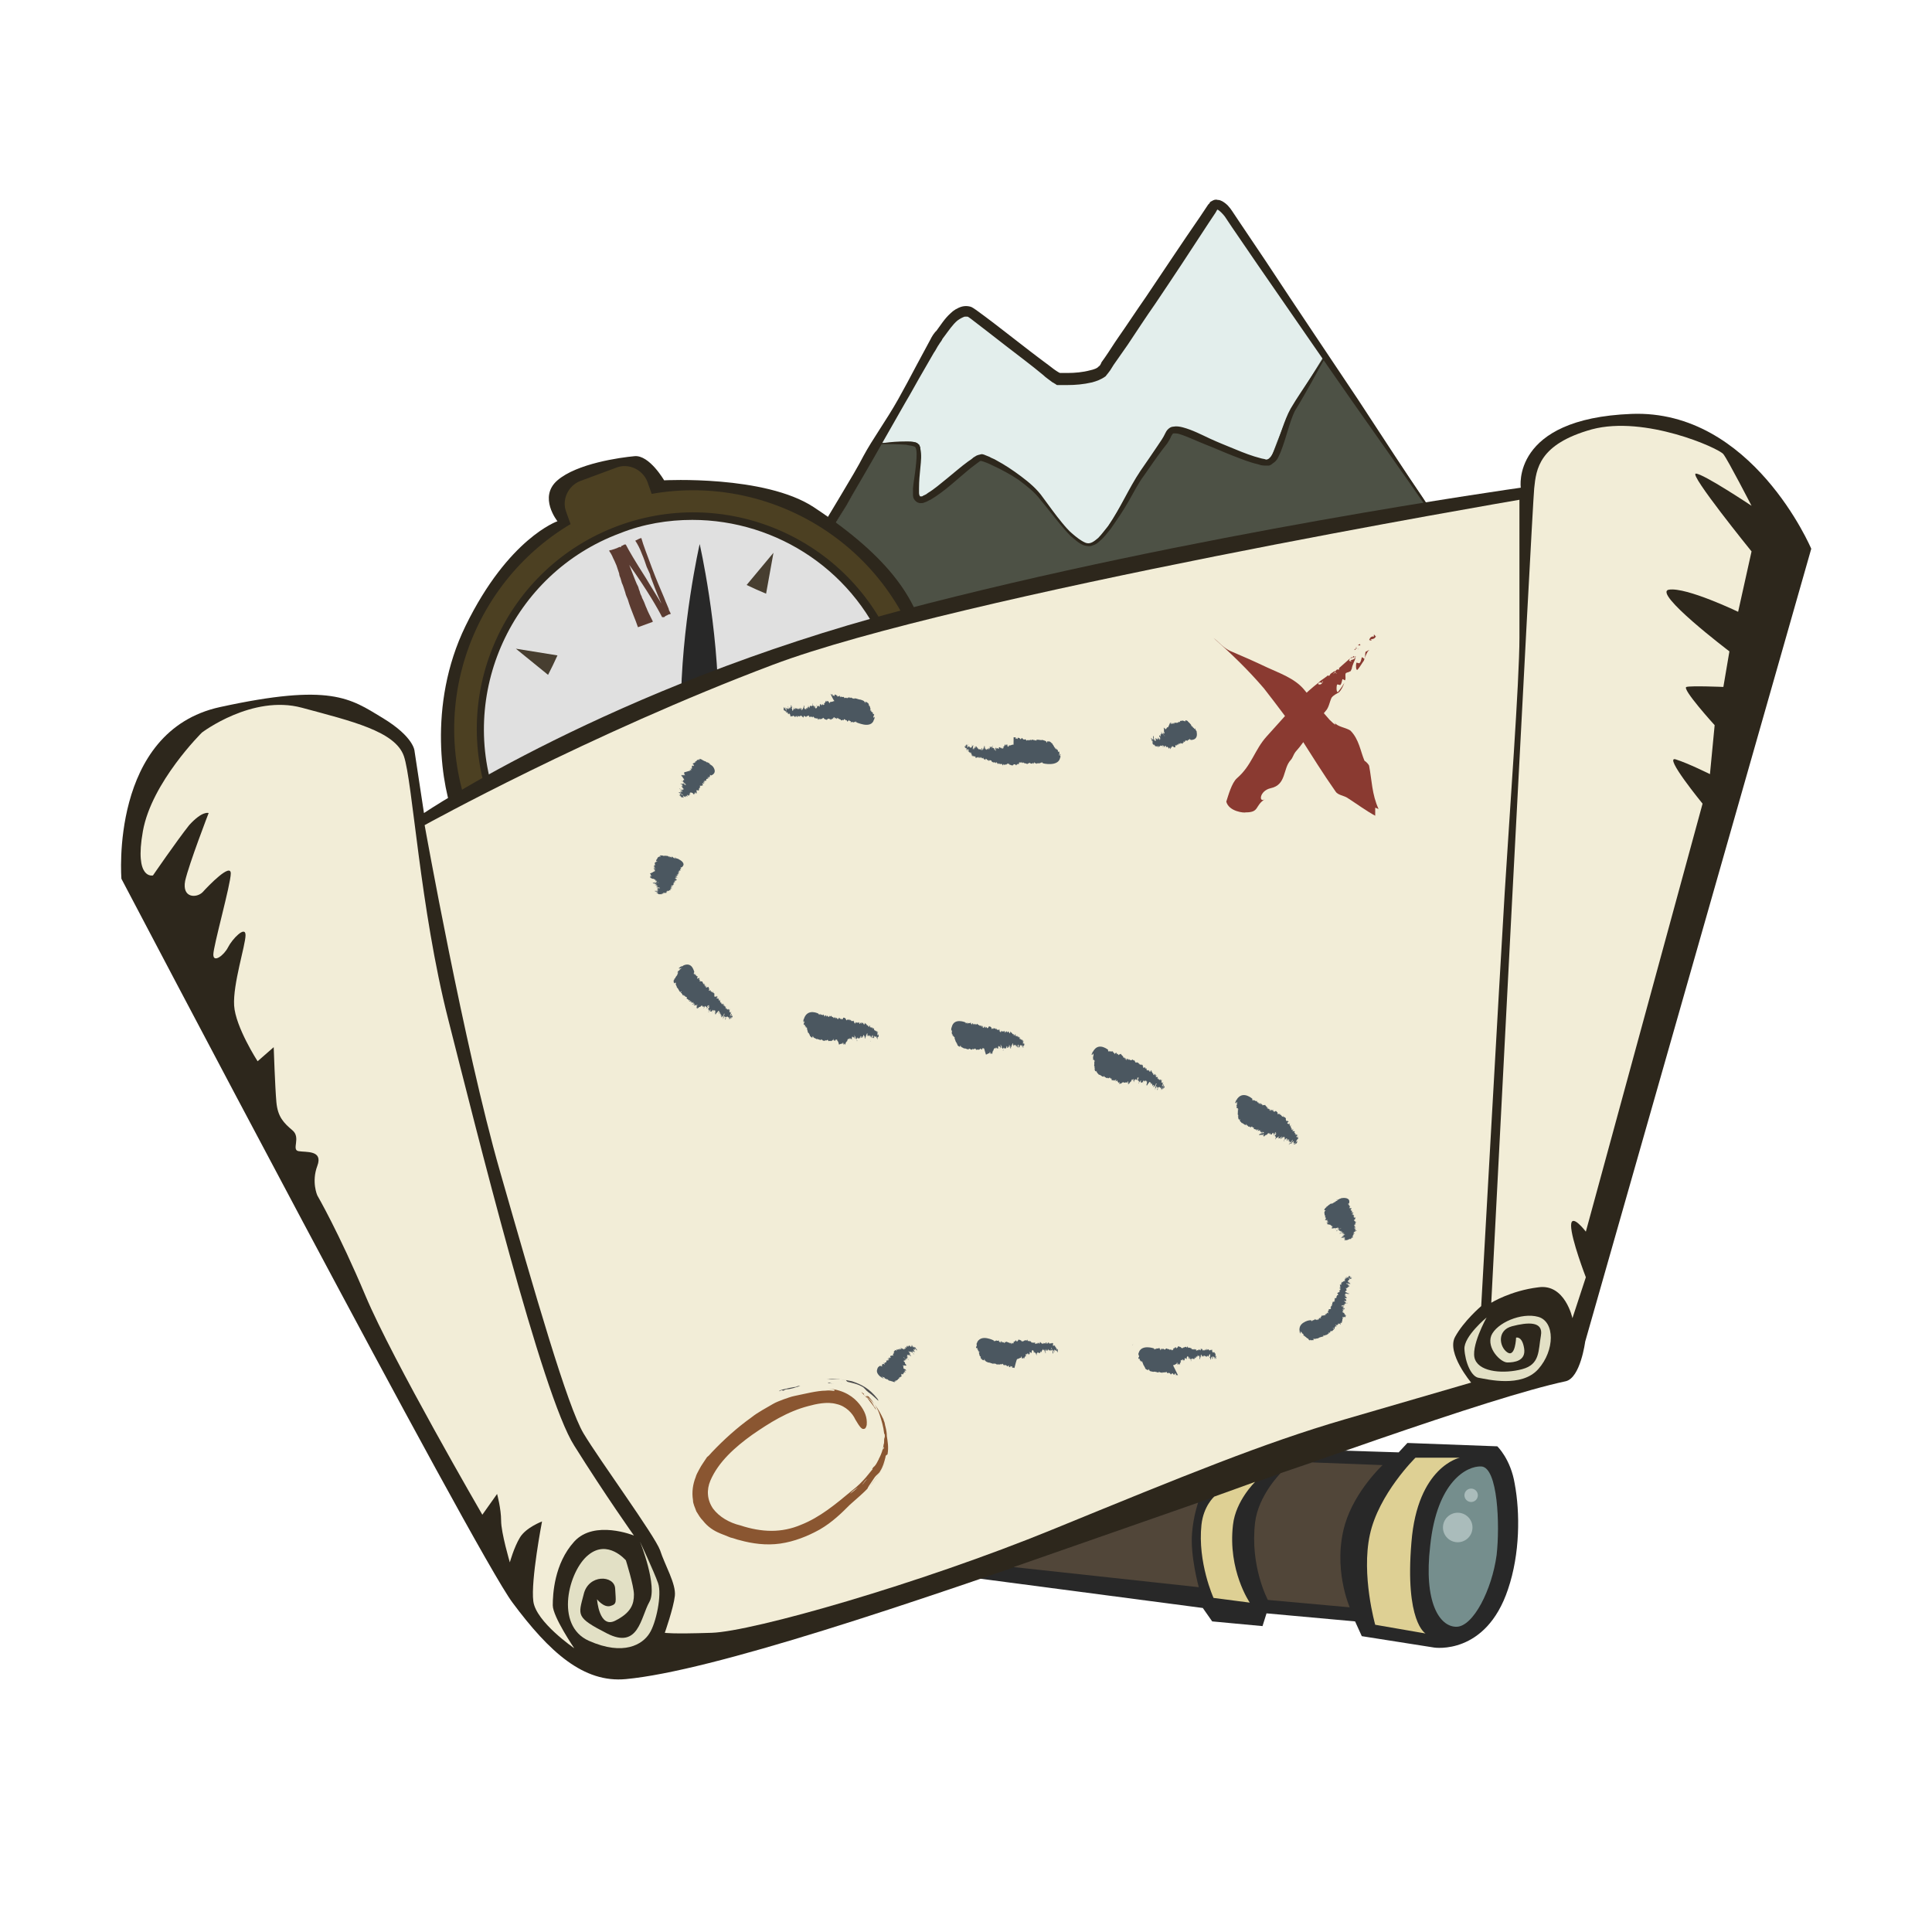 <svg version="1.1" id="Logo2_copy" xmlns="http://www.w3.org/2000/svg" x="0" y="0" viewBox="0 0 288 288" xml:space="preserve"><style>.st0{fill:#282828}.st3{fill:#2d271c}.st4{fill:#4c4022}.st8{fill:#f2edd7}.st9{fill:#8a3a31}.st10{fill:#4c4c4d}.st13{fill:#4b5760}.st14{fill:#ded094}.st17{fill:#aabcbb}</style><path class="st0" d="M117 231.5l62.3 8.2 1.4 2 7.5.7.6-1.9 13.2 1.2 1 2.2 10.8 1.7s7.7 1.2 11-8.7c1.8-5.3 1.8-11.4 1-15.7-.6-3.7-2.6-5.6-2.6-5.6l-13.4-.5-1.3 1.4-44.5-1.4-47 16.4z"/><path d="M117.9 88.4s10.1-15.2 12.5-21.3c2.4-6 11.1-20.6 12.6-21.1s9.5 5.3 11.4 7.5 6.8 3.9 9.1 2.2 13.8-19 15.1-21.7c1.3-2.7 2-5.4 4.9-1.6 2.9 3.8 36.7 53.8 36.7 53.8l-19.1 21.1-83.2-.1V88.4z" fill="#4d5145"/><path d="M131.2 66s9.3-20.8 11.7-19.9c2.5.9 15.9 11.3 18.2 10.5s7.1-6.1 10.8-12.1 7.7-14.7 9.8-14 7.6 10.3 9.6 13.6c2 3.4 6.1 8.9 6.1 8.9s-4.3 7-5.2 8.5c-.8 1.5-3 7.5-3 7.5l-14.8-5.2s-5 8.1-5.7 8.9-4.5 8.5-6.2 8.5c-1.8.1-3-1.5-4.3-3.1-1.3-1.7-4-5.7-6.2-7-2.2-1.3-4.7-3-6.1-2.8s-4.4 2.7-5.6 4.3c-1.2 1.6-3 2.6-3.4 2.1s-.4-3.3-.1-4.9 0-3.3-.5-3.5c-.5-.2-2.7-.2-3.2-.2s-1.9-.1-1.9-.1z" fill="#e3eeec"/><path class="st3" d="M122.7 81s-2.6 2.2-.7-1.5c1-1.9 5.4-8.9 6.7-11.5 1.4-2.6 3.4-5.3 5.2-8.5.9-1.6 1.8-3.3 2.7-5 .5-.9.9-1.7 1.4-2.6.2-.4.5-.9.7-1.3.1-.2.2-.4.4-.7l.3-.4.2-.2c.6-.8 1.2-1.8 2.1-2.6.4-.4 1-.8 1.7-1 .4-.1.8-.1 1.2 0 .4.1.7.4.9.5 1.8 1.3 3.6 2.7 5.4 4.1 1.8 1.4 3.6 2.8 5.5 4.2.5.4.9.7 1.4 1l.2.1h.1c-.1 0 .1 0 0 0h1c1.1 0 2.3-.1 3.4-.4.5-.1 1.1-.3 1.3-.6.1 0 .3-.3.4-.6l.5-.7c.7-1 1.3-2 2-3 1.4-2 2.7-4 4.1-6 2.7-4 5.4-8.1 8.1-12l1-1.5.2-.3.2-.2c0-.1.2-.3.3-.3.3-.2.6-.3.9-.2.3 0 .5.1.7.2.7.4 1.1.9 1.5 1.5l1 1.5c1.3 1.9 2.6 3.9 3.9 5.8 5 7.6 9.8 14.7 13.8 20.7 4 6.1 7.3 11.2 9.7 14.7 2.3 3.6 3.6 5.6 3.6 5.6s-1.4-2-3.9-5.4c-2.4-3.5-5.9-8.4-10.1-14.4-4.2-6-9-13-14.2-20.5l-3.9-5.7-1-1.5c-.3-.4-.7-.8-1-1-.2-.1-.2 0-.1-.1.1-.2-.2.3-.3.5l-1 1.5c-2.6 4-5.3 8.1-8 12.1-1.4 2-2.7 4-4.1 6.1l-2.1 3-.5.8-.3.4c-.1.1-.3.4-.4.5-.7.5-1.3.7-2 .9-1.3.3-2.5.4-3.7.4h-1.5c-.1 0 0 0-.2-.1-.1-.1-.2-.1-.3-.2l-.2-.1c-.5-.4-1-.7-1.4-1.1-1.8-1.5-3.7-2.9-5.5-4.3-1.8-1.4-3.6-2.8-5.3-4.1-.3-.2-.4-.3-.5-.3h-.4c-.3.1-.7.3-1.1.6-.7.6-1.3 1.5-1.9 2.3-.1.1-.2.3-.3.4l-.1.2c-.1.2-.3.4-.4.6-.3.4-.5.9-.8 1.3-.5.9-1 1.7-1.5 2.6-1 1.7-1.9 3.4-2.8 4.9-1.8 3.2-3.5 6.1-4.9 8.6-1.5 2.6-2.8 4.8-3.8 6.6-2.2 3.6-3.5 5.7-3.5 5.7z"/><path class="st3" d="M67.7 121.8c-1.7-4-4.1-16.6 1.7-28.5 6.4-13.1 13.7-15.6 13.7-15.6s-2.9-3.6 0-6.1c2.9-2.5 9.3-3.4 11.5-3.6s4.4 3.6 4.4 3.6 15-.8 22.3 4c11.8 7.8 15.2 13.9 16.7 19.8 1.5 6-3.4 27.1-15.2 30.9-11.9 3.7-29.9 5.9-34 5.1-4.2-.8-21.1-9.6-21.1-9.6zm63.2-55.7s.4 0 1.1-.1c.7-.1 1.8-.2 3.2-.2.4 0 .7 0 1.1.1.1 0 .2 0 .3.1.1 0 .1 0 .2.1l.1.1c.1 0 .2.2.2.3.1.1.1.2.1.4.2.9.1 1.8 0 2.8-.1 1-.2 2-.2 3.1v.7c0 .2.1.5.2.5h.1c.1 0 .2 0 .3-.1.2-.1.5-.2.7-.4 1-.6 1.9-1.4 2.9-2.2 1-.8 2-1.7 3.1-2.5.3-.2.6-.4.8-.6l.5-.3.3-.1c.1 0 .3-.1.5-.1.1 0 .4.1.6.2.2.1.3.1.5.2.3.2.7.3 1 .5 1.3.7 2.5 1.5 3.7 2.4 1.2.9 2.4 1.9 3.3 3.2.9 1.2 1.8 2.5 2.8 3.7.5.6 1 1.2 1.6 1.7.6.5 1.2 1 1.9 1.3.7.3 1.3-.2 1.9-.7.5-.5 1-1.2 1.5-1.8 1.8-2.6 3-5.5 4.8-8.2.9-1.3 1.8-2.6 2.6-3.8l.6-.9c.2-.3.3-.5.5-.9.1-.2.2-.4.4-.6.2-.2.5-.4.8-.4.5-.1 1 0 1.4.1 1.5.4 2.8 1.1 4.1 1.7 1.3.6 2.6 1.1 3.8 1.6 1.2.5 2.5 1 3.7 1.3.3.1.6.1.8.2h.2c.1-.1.3-.1.3-.2.3-.2.6-.8.8-1.3.9-2.1 1.4-4.3 2.4-6.1 1-1.7 2-3.1 2.7-4.2 1.5-2.3 2.4-3.6 2.4-3.6l.1.1s-.8 1.4-2.1 3.8c-.7 1.2-1.5 2.7-2.5 4.3-.8 1.7-1.2 3.8-2.1 6.1-.3.6-.4 1.2-1.2 1.7-.2.2-.3.2-.5.3h-.7c-.4 0-.7-.1-1-.2-1.3-.3-2.5-.8-3.8-1.3-1.3-.5-2.6-1.1-3.9-1.6-1.3-.5-2.7-1.2-4-1.6-.3-.1-.6-.1-.8-.1-.2 0-.2.1-.4.4-.1.3-.4.8-.6 1.1l-.7.9c-.9 1.2-1.8 2.5-2.7 3.8-.9 1.2-1.6 2.6-2.4 4-.8 1.4-1.7 2.7-2.6 4-.5.6-1 1.3-1.6 1.8-.3.3-.7.6-1.1.7-.4.2-.9.1-1.3 0-.8-.3-1.4-.9-2-1.4-.6-.6-1.1-1.2-1.6-1.8-1-1.2-1.9-2.4-2.9-3.6-.9-1.2-2.1-2.1-3.3-3-1.2-.8-2.5-1.5-3.8-2.1-.6-.3-1.3-.6-1.8-.7l-.2.1-.4.3c-.3.2-.5.4-.8.6-2.1 1.7-3.9 3.5-6.1 4.8-.3.1-.5.3-.9.4-.2.1-.3.1-.6.1-.2 0-.5-.1-.7-.3-.4-.4-.4-.7-.4-1v-.9c.1-1.1.3-2.1.4-3.1.1-.9.2-1.9.1-2.6-.1-.4-.1-.5-.5-.6-.3-.1-.7-.1-1-.2-1.4-.1-2.5-.1-3.2-.1h-1.1l.1-.1z"/><circle transform="rotate(-20.439 103.278 108.654)" class="st4" cx="103.3" cy="108.7" r="35.6"/><path class="st4" d="M95.5 79.5l-5.4 2c-1.8.7-3.9-.3-4.6-2.1l-1.1-3.1c-.7-1.8.3-3.9 2.1-4.6l5.4-2c1.8-.7 3.9.3 4.6 2.1l1.1 3.1c.6 1.8-.3 3.9-2.1 4.6z"/><circle transform="rotate(-20.439 103.278 108.654)" cx="103.3" cy="108.7" fill="#e0e0e0" r="31.7"/><path class="st3" d="M103.3 140.9c-4.6 0-9.1-1-13.4-2.9-7.8-3.6-13.8-10-16.8-18.1-6.2-16.7 2.3-35.3 19-41.5 16.7-6.2 35.3 2.3 41.5 19 6.2 16.7-2.3 35.3-19 41.5-3.7 1.3-7.5 2-11.3 2zm-.1-63.4c-3.6 0-7.3.6-10.8 2-16.1 6-24.3 24-18.3 40.1 2.9 7.8 8.7 14 16.2 17.5 7.6 3.5 16 3.8 23.8.9 16.1-6 24.3-24 18.3-40.1-4.6-12.6-16.5-20.4-29.2-20.4z"/><path d="M99.7 91.6c-.1 0-.1 0-.2.1-.3.1-.4.2-.5.3h-.3c-.6-1.2-2.2-4-4.9-7.8.7 1.8 1.1 2.9 1.3 3.2.1.2.1.4.2.6.1.2.1.4.2.6.1.2.2.4.2.5l.2.4c.2.4.3.8.5 1.2.1.3.4.9.9 1.9v.1l-2.2.8c-.2-.6-.4-1.1-.6-1.6-.4-1-.7-1.8-.9-2.5-.1-.3-.3-.6-.4-1.1-.2-.6-.3-1-.5-1.4l-.2-.7c-.1-.2-.2-.5-.2-.7l-.4-1.2c-.2-.5-.4-.9-.5-1.1-.2-.5-.4-.8-.6-1.1.1-.1.2-.1.3-.1l.9-.3c.1-.1.3-.1.4-.2l.1.1s.1-.1.1-.2c0 0 .3-.1.4-.2.1 0 .2-.1.3 0 .4.8 1.4 2.5 3 5 1 1.7 1.8 2.9 2.3 3.8-.8-1.8-1.3-3.2-1.6-4l-.1-.4c-.2-.4-.3-.7-.5-1.1-.2-.6-.4-1.2-.7-1.9-.3-.8-.6-1.4-1-2l.6-.3.3-.1c.3 1.1.9 2.6 1.6 4.5.6 1.6 1.2 3 1.8 4.4.3.8.6 1.4.7 1.7v.1l.3.6-.3.1z" fill="#5b3b31"/><path d="M115.3 82.4l-4 4.8 1.5.7 1.4.6zM76.9 96.7l6.2 1-.7 1.5-.7 1.4z" fill="#473e30"/><path class="st0" d="M131.2 98.3l-10 1 .9 2.3.9 2.4zm-55.9 20.8l8.2-5.8.8 2.4.9 2.4zm29-38s-2.8 12.2-2.8 24.7 2.8 25.7 2.8 25.7l2.8-25.7c0-12.5-2.8-24.7-2.8-24.7z"/><path class="st3" d="M63.2 121.2s27.9-18.8 71.1-30.2 92.4-18.3 92.4-18.3-1.5-10.3 16.5-11c18-.7 26.8 20.1 26.8 20.1L236.3 200s-.7 5.4-2.9 5.9c-23.3 5-114.5 42-140.1 44.4-6.3.6-11.4-4-16.9-11.4C70.9 231.6 18.1 131 18.1 131s-1.8-22 14.7-25.6c16.5-3.6 19.4-1.3 24.2 1.6s4.8 5 4.8 5l1.4 9.2z"/><path class="st8" d="M22.8 130.5s-2.8.7-1.5-6.6c1.3-7.3 8.8-14.7 8.8-14.7s7.5-5.7 14.9-3.7 13.9 3.5 15.2 7.2c1.3 3.7 2.4 22.7 6.6 39.2s14 56.1 18.8 63.6c4.7 7.5 8.9 13.4 8.9 13.4s-5.9-2.4-8.9.9-3.2 7.9-3.2 9.5c0 1.7 3.2 6.4 3.2 6.4s-5.7-3.9-6.1-7 1.3-11.9 1.3-11.9-2.4.9-3.3 2.4c-.9 1.5-1.5 3.7-1.5 3.7s-1.3-4.4-1.3-6.2-.6-4-.6-4l-2.2 3.1s-13.4-23.1-17.4-32.6c-4-9.5-7.2-15-7.2-15s-.9-2 0-4.4c.9-2.4-1.7-2-2.8-2.2-1.1-.2.4-2-.9-3.1s-2.2-2-2.4-4.2c-.2-2.2-.4-8.2-.4-8.2l-2.4 2.1s-3.3-5.1-3.5-8.3 1.7-9 1.7-10.5-2 .6-2.6 1.8-2.2 2.4-2.2 1.1c0-1.3 2.6-10.5 2.6-12.1s-3.3 1.8-4.2 2.8c-.9.9-3.1.9-2.6-1.7.6-2.6 3.5-10.1 3.5-10.1s-.9-.4-2.9 1.8c-1.9 2.4-5.4 7.5-5.4 7.5zm199.5 63.7s2.9-1.8 7-2.3c4-.6 5.1 4.6 5.1 4.6l2-6.1s-2.2-5.7-2.2-7.7 2.2.9 2.2.9l17.4-63.8s-5.9-7.2-4-6.6 5.1 2.2 5.1 2.2l.7-7.3s-5-5.5-4.2-5.7c.7-.2 5.5 0 5.5 0l.9-5.3s-11.6-8.8-9-9.2c2.6-.4 10.3 3.3 10.3 3.3l2-9s-9.4-11.6-8.3-11.6c1.1 0 8.3 4.8 8.3 4.8s-3.5-6.8-4.2-7.7c-.7-.9-11.7-5.8-19.6-3.7-7.9 2.2-8.3 5.9-8.6 8.8-.3 2.9-6.4 121.4-6.4 121.4z"/><path class="st8" d="M63.3 123s5.9 33 11.2 51.5 10.1 35.2 12.5 39.2c2.4 4 10.6 15.2 11.4 17.4.7 2.2 2.4 5 2.2 6.8-.2 1.8-1.5 5.5-1.5 5.5s.9.2 7 0 31-7.3 50.8-15.4 31.5-12.9 43.5-16.4 18.9-5.5 18.9-5.5-3.7-4.4-2.4-6.8c1.3-2.4 3.9-4.6 3.9-4.6s2.8-50.1 3.5-61.6 2.2-31.5 2.2-38.1V74.5s-84 14.3-111.3 24.6S63.3 123 63.3 123z"/><path class="st9" d="M200.8 118.9c-.5-.3-1.4-.4-1.7-.9-1.9-2.7-3.5-5.3-5.1-7.8-1.6-2.4-3.5-4.9-5.6-7.6-2.4-2.8-4.8-5.1-7.5-7.5.8.6 1.4 1.4 2.4 1.9 1.9.8 3.7 1.6 5.6 2.5 1.7.8 4.1 1.6 5.5 3.3 1.7 2.1 3 3.6 3.8 4.5.8.8 1.1.9.7.4.6.7 1.6.7 2.4 1.2 1.3 1.3 1.5 3.1 2.1 4.5.2.1.7.6.7.8.4 2.1.4 4.2 1.4 6.4-.2-.1-.5-.2-.5-.2v1.2c-1.3-.7-2.8-1.8-4.2-2.7zm1.9-22.9l-.3.2h.3c.1.1.1-.1 0-.2zm-.5.4l-.1.1c.1 0 .1 0 .1-.1zm-.3.5c.1 0 .2-.1.2-.2-.1 0-.2.1-.2.2zm.4-.2c-.1 0-.1-.1-.1-.2 0 .1-.1.1-.1.2h.2zm0 0c.1 0 .2 0 .2.1-.1-.1-.1-.1-.2-.1zm1.1 1.5c0 .1-.3-.3-.4-.2-.1.3-.1.6-.3.8 0 .2-.5-.1-.5 0-.1.3-.1 1.3.2 1 .4-.5.6-.9.9-1.3.2-.5.3-.9.6-1.4.1-.1.2-.2.3-.2-.2 0-.3.1-.5.2-.3 0-.1.7-.3 1.1zm1.4-3.6v.3c-.4-.1-.6.2-.7.5l.3.1c.1-.1 0-.2-.2-.2.5 0 .7-.1.9-.4-.1-.1-.2-.3-.3-.3zm.5.1c0 .1-.1.1-.1.2l.1-.2z"/><path class="st9" d="M201.3 98.1c-.6.5-1.1 1-1.7 1.5 0 .1.1.2 0 .2h-.3l-.2.2s0 .1-.1.1c0 .1.1.1.1.2.1 0 .1 0 .2.1 0 0-.1 0-.2-.1h-.2c0 .1-.1.2-.2.2 0-.1.1-.2.2-.2l.1-.2v-.1l-.6.4-.1.1c-.1.2-.1.3-.4.2l-.1.1-.4.3v.5s-.2-.1-.3-.1c.1.1.1.2 0 .3.2 0 .4.1.5.1.3.1-.2-.6.3-.3-.5-.3 0 .4-.3.3-.1 0-.3-.1-.5-.1-.1.2-.3.3-.6.2 0-.3.3-.3.6-.2v-.3c.1 0 .3.1.3.1v-.5c-.3.2-.6.4-.9.7-.9.7-1.8 1.5-2.6 2.3-.4.4-.8.9-1.2 1.3-.4.5-.8.9-1.2 1.4l-2.7 3c-1.8 2-2.2 4.3-4.4 6.2-.8.7-1.3 2.6-1.6 3.5.4 1.5 2.7 1.7 2.9 1.6 2.1 0 1.3-1 2.9-2-1 .7-.9-1.2.8-1.6 2.4-.5 1.8-2.9 3-4.2.3-.3.4-.8.7-1.2.9-1 1.6-2 2.2-3.1.3-.5.6-1.1 1-1.5.2-.2.3-.5.6-.7.2-.3.5-.5.7-.8.5-.5.6-1.4.9-2 .3-.4.8-.6 1.1-.8.4-.4.6-.9.8-1.4-.3.5-.5.8-.9 1.3-.3.3-.3-.7-.2-1 0-.2.5.1.5 0 .2-.2.2-.5.3-.8 0-.2.4.2.4.1.2-.3-.1-1 .2-1.1.2-.1.4-.1.5-.2.1 0 .2-.1.2-.2l.1-.2c-.2-.1-.3-.2-.4-.3.1 0 .3-.1.4-.1-.1 0-.3.1-.4.1.1.1.3.3.4.3.1-.6.4-1.1.6-1.7-.2.2-.4.4-.9.4.2 0 .3.1.2.2l-.3-.1c.1-.3.2-.6.6-.5v-.2c.1 0 .2.1.3.2 0 0 .1-.1.1-.2-.3.3-.8.3-.8.3z"/><path class="st9" d="M198.9 100.3s0-.1.1-.1l-.5.4c.3 0 .4-.1.4-.3z"/><path class="st10" d="M123.4 206.2c.3 0 .6 0 .9.1-.1 0-.3-.1-.4-.1-.3-.1-.4-.1-.5 0zm1.7.1h.3-.3zm1.5.4c-.3-.1-.5-.2-.8-.2.3 0 .5.1.8.2zm-1.2-.4c.1 0 .1.1 0 0 .1.1.3.1.4.2-.1-.1-.3-.1-.4-.2zm0 0c-.1 0-.2-.1-.3-.1.1 0 .2.1.3.1z"/><path class="st10" d="M126 205.7c.2 0 .1.2.4.3.8.2 1.4.3 2.1.7.3.1.6.6.9.8.3.2.9.7 1.2 1 .3.3.5.5.2 0-1.2-1.5-2.3-2.1-3.8-2.6-1.3-.3-2.5-.4-3.8-.3h-1.1 1.4c.6.1 1.4-.1 2.5.1zm-9.2 1.6c.1-.1.4-.2.4-.2.7 0 1.4-.3 2.1-.5h-.3c-.4.1-.4.2-.1.1-.9.1-1.7.3-2.5.5.2 0 .2.1.4.1z"/><path class="st10" d="M116.1 207.4c.2-.1.3-.1.5-.2-.3 0-.4.1-.5.2z"/><path d="M129.5 208.2c.7.8 1.3 1.7 1.6 2.6.3.9.6 1.9.7 2.9.1.1.1.2.1.4s-.1.3-.1.5c0 .3 0 .6-.1.8v.3c0 .2 0 .1.1 0 0-.1.1-.2.1-.3 0 .1-.1.2-.1.3 0 .1-.1.3-.2.4 0 .3-.1.5-.2.8.1-.3.2-.5.2-.8 0-.2.1-.3.1-.5v-.1c-.1.6-.3 1.2-.6 1.8-.1.1-.1.3-.2.4-.2.4-.4.8-.7 1l-.2.3h.1l-.1.1c-.3.4-.6.7-.9 1.1-.2.3-.4.5-.6.8 0 0-.2.1-.3.2-.1.1-.2.3-.3.5.2-.1.5-.3.6-.4.3-.2.4-.7.8-.8-.4.2-.5.7-.8.8-.2.1-.4.3-.6.4-.3.3-.8.7-1.2 1 .4-.5.8-.7 1.2-1 .1-.2.3-.3.3-.5.1-.1.3-.2.3-.2.2-.3.4-.5.6-.8-.6.7-1.3 1.4-2.1 2-2.4 2-4.8 4-7.6 5.1-1.4.6-2.9.9-4.4.9-1.5 0-3.1-.3-4.6-.8-1.7-.4-3.2-1.3-4.1-2.5-.9-1.3-1-2.8-.4-4.2 1.2-2.8 3.7-5 6.2-6.8 2.6-1.8 5.3-3.5 8.4-4.3 1.1-.3 2.8-.7 4.2-.3 1.4.3 2.4 1.4 2.8 2.3.7 1.2 1 1.5 1.3 1.4.3 0 .4-.6.4-.6.1-1.1-.3-2.1-1.1-3.1s-2.2-2.1-4.6-2.3c.8.1 1 .2.9.3-.1.1-.6-.1-1.3 0-1.3 0-3.2.5-4.7.8-.5.1-1 .3-1.6.5-.5.2-1.1.4-1.6.7-1 .6-2.2 1.2-3.2 2-2.1 1.5-4.1 3.3-5.9 5.2-.2.2-.4.5-.7.7l-.6.9c-.2.3-.4.6-.6 1-.2.4-.4.7-.5 1.1-.4 1-.6 2.2-.4 3.4 0 .6.3 1.1.5 1.7.3.5.6 1 1 1.4.7.9 1.6 1.5 2.6 1.9l1.5.6c.5.1.9.3 1.4.4 1.8.5 3.9.8 6 .5 2.1-.3 4.1-1.1 5.9-2.1 1.9-1.1 3.3-2.5 4.5-3.7 1-.9 2.1-1.8 2.8-2.6 1.2-1.3 2-2.6 2.5-4-.6 1.6-1.3 2.6-2.4 3.9-.8.9.4-.8.8-1.4.2-.3.7-.6.8-.9.4-.6.6-1.3.8-2.1 0-.3.2-.3.3-.4.2-1.1 0-2-.1-2.7 0-.5-.1-1-.2-1.4-.1-.3-.1-.6-.2-.8-.1-.2-.1-.4-.2-.5 0 .2-.1.2-.1.3l-.3-.9.3.9c.1-.1.1-.1.1-.3-.6-1.3-1.5-2.7-2.8-3.5.7.5 1.3 1.2 1.6 2-.2-.3-.1-.3.1 0l.1.3c-.4-.7-.9-1.2-1.3-1.8 0 0-.3-.2-.4-.3-.2-.2-.1-.2-.1-.3-.1-.1-.3-.2-.4-.3.1.2.4.4.6.7.3-.2.5 0 .5 0z" fill="#8a5631"/><path class="st10" d="M131.6 216.2c0-.1.1-.2.1-.4l-.2.8c-.1.2-.2.5-.3.7.1-.2.3-.6.4-1.1z"/><path d="M93.3 232.6s-2.7-3.2-5.6-.8c-2.9 2.3-5.1 10.5.1 12.8s8 .5 9-1.1c1-1.5 1.9-5.8 1.3-7.5-.6-1.7-2.7-6.2-2.7-6.2s2.7 6.7 1.4 9c-1.3 2.3-1.6 7.1-6.3 4.7-4.7-2.4-4.3-2.7-3.5-5.8.7-3.1 4.6-2.9 4.7-.9s.3 2.3-.7 2.6-2-1-2-1 .3 4.4 2.7 3.2c2.4-1.2 2.8-2.5 2.8-3.9 0-1.3-1.2-5.1-1.2-5.1zm128.3-36.2s-3.4 2.8-3.3 4.7c.1 1.9 1 4.2 2.2 4.3 1.2.2 6.3 1.5 8.8-1.3 2.5-2.8 2.5-7.1 0-7.8s-6.2.9-7 2.8c-.7 1.9 1.4 4 2.4 4s2.8-.2 2.5-2.1c-.3-1.9-1.2-1.6-1.2-1.6s-.1 3-1.3 2.2c-1.2-.8-1.6-3.3.7-3.9 2.3-.6 4.7-.8 4.3 1.4-.4 2.2-.1 4.3-2.8 5-2.6.7-6.2.5-7-1.4-.8-1.8 1.7-6.3 1.7-6.3z" fill="#e2e0c5"/><path class="st13" d="M134.5 200.6c0-.1 0-.1 0 0 0-.1 0-.1 0 0zm-.7.1c0-.1 0-.1 0 0zm1-.2s.1 0 0 0zm-2.1.7zm.7-.3zm2.4.4c-.1 0 0 0 0 0zm0-.5zm-.3-.1zm0 0zm-5 4.2s0 .1 0 0zm1.5-2.9zm-.9 3.3zm4.7-3.7s.1.1 0 0zm-1.6 2.5zm-3.1 1.2zm.1-2.4zm-.1-.1zm-.5 2.2c0 .1 0 0 0 0zm.2-1.6zm2.7-2.5s-.1 0 0 0zm1.2 1.8zm0-.1s0 .1 0 0c0 .1 0 .1 0 0zm0 .1zm.4-.2zm-.1.1zm-.3.4zm0 1c0-.1-.1-.3 0-.3-.1-.1-.1-.1-.1-.2l.2.1v-.1c.1 0 0 0 .1.1l-.1-.1c.1.1.1 0 .2.1l.1-.1-.1-.1c.1 0 0 0 .1.1.2.1-.3-.3-.2-.3v-.1c-.2-.1.1.1 0 0l-.2-.2c.1 0 0 0 0-.1.1.1.1 0 .2.1l-.2-.2c.1.1.1.1.2.1l-.1-.1.1.1s-.1-.1 0-.1l.1.1c.1.1 0-.1 0-.1s-.1 0-.1-.1c0 0-.1-.1 0 0l.1.1c0-.1-.1-.1 0-.1-.1-.1 0 0 0 0l-.1-.1c-.1 0-.1-.1-.2-.1.1.1-.1-.2 0-.1 0 0 .1.1 0 .1l.3.3s0-.1 0 0l-.1-.1-.2-.2c0-.1.1.1.1.1 0-.1-.1-.1-.1-.1.1 0 0-.1.2.1l.1.1.1.1c-.1-.1 0-.1 0-.1l-.1-.1c-.3-.3.2.2.2.1s0 0-.1-.1c0 0 .1.1.1 0l.2.2c0-.1.1 0 0-.1s.1.1-.1 0l-.1-.1s0-.1 0 0l-.1-.1c0-.1-.1-.2-.1-.1l.1.1c.1.1 0 0 .1 0l.1.1c-.1-.1 0 0 0-.1 0 0-.1-.2-.2-.3l.1.1c-.1-.1 0 0 0 0s.2.1.2.2c0-.1-.1-.1-.1-.1l-.1-.1.1.1v-.1c-.1 0 0-.1-.1-.2h.1c.1.1 0 0 0-.1l.1.1h.1l-.1-.1.2.2c0-.1-.2-.2-.1-.2l.2.2c.1.1.1.1.1 0-.1-.1-.1 0-.1-.1s-.2-.3-.2-.3c0-.1 0-.1-.1-.1.1.1.3.3.3.2l-.2-.2c0-.1.2.1 0 0l.2.2-.1-.1c-.1-.1 0-.1-.1-.1 0-.1 0 0 .1 0 0 0-.2-.1-.2-.2.2.2.1 0 .2.1 0 0 .1 0 0 0l.1.1-.1-.2.2.2c-.1-.2 0-.1-.1-.2l.2.2v-.1c.1.1.1.1.2.1l-.1-.1.1.1s0-.1-.1-.1l-.1-.1.1.1.1.1s-.2-.3-.3-.3l-.1-.1.1.1-.1-.1.1.1.2.3.1.1.1.1c0-.1-.1-.1-.1-.1.1.1.1.2.2.2l-.1-.1-.1-.1s-.1-.2 0-.1c-.2-.2-.1-.2-.2-.3 0 0 0-.1 0 0l.2.2-.1-.1.1.1h.1c0-.1-.1-.1-.1-.1h.1l.2.2s0-.1-.1-.2c0 0-.1-.1-.1-.2l-.1-.1.1.1v-.1l.1.1s0-.1-.1-.1l.1.1h.1c0-.1 0 0-.1-.1.2.2.1 0 .1 0-.2-.2 0 0-.1-.2 0 .1.1.1.2.2s0 .1.2.2l-.1-.2c.1.1 0-.1.1.1v.1c.1 0-.1-.2-.2-.3l.2.2-.2-.2c.1.1 0 0 0-.1l-.2-.1c0 .1.1.2.1.1s-.1-.1-.1-.1c.1.1 0 0 0 .1-.1-.1-.1-.2-.2-.2l.1.2-.1-.1c-.1-.1-.1-.1-.1-.2-.2-.1 0 .1.1.2v-.1.1l-.1-.1s0 .1 0 0-.1-.1-.1-.2l.1.1c0-.1-.1-.1-.1-.1v.1l-.1-.1s0 .1.1.1c0 0 .1.3-.1 0 .1.1 0 .1 0 .2l-.2-.2c-.1 0 0 .1.1.1-.1 0-.2-.2-.2-.2v.2l-.1-.1.1.1-.1-.1.1.1c0-.1 0 0-.1-.1l.1.1c0 .1-.1-.1-.1-.1l.1.1c-.1-.1 0 .1-.1 0l-.1-.1v.2c-.1-.1-.1-.2-.2-.2l.1.1c-.1 0 0 .1-.1 0 .1.1 0 0 0 .1l.1.1c-.2-.2.1.1-.1 0l-.1-.1h-.1l.1.1s.1.1 0 .1l-.1-.1.1.1s-.2-.1-.1 0l.1.1s-.1 0-.1-.1v.1l-.1-.1v.2l-.1-.1.1.1s0 .1 0 0l-.1-.1c0 .1-.1-.1-.1 0 .1.1-.1-.1 0 0 0 0 0-.1-.1-.1v.1l-.1-.1.1.1-.1-.1c-.2-.2-.1 0-.2-.1l.1.1c.2.3-.2 0-.2.1l-.1-.1.1.1-.1-.1c0 .1.1.1.1.2-.1 0-.1-.1-.1-.1v.1l-.1-.1s0 .1-.1 0l.1.1c-.1-.1 0 .1-.1 0v-.1.1l-.1-.1v.1c-.1-.1 0 .1-.1 0 0 0 .1 0 .1.1-.1-.1 0 0-.1 0l-.1-.1.2.2c-.1 0 0 0-.1-.1 0 .1-.3-.2-.2 0l-.1-.1.1.1s0 .1-.1.1c0 .1-.1 0 0 .1s-.2-.1-.1 0c0 0 .1.1.1.2 0 0-.1 0-.1-.1 0 0 .1.1 0 .1v.1c.1.1-.2-.1 0 .1l-.1-.1c0 .1 0 .1.1.2-.2-.1 0 0-.1 0l.1.1s-.3-.1-.3 0l-.1-.1.1.1c-.1 0-.2 0-.2.1s.1.2.1.1c0 .1 0 .1-.1.1 0 0-.1 0-.1-.1.1.1 0 0 0 0h.1c.1.1 0 0-.1 0l.1.1-.1-.1s0 .1.1.2c0 0-.1 0-.1-.1h-.1l.1.1c-.1-.1-.1-.1-.2-.1l.1.1c.1.1.1.1 0 .1l-.1-.1.1.1-.1-.1c.1.1 0 .1-.1 0 .2.2-.1 0 .1.1l-.1-.1s.2.1.2.2c-.1 0-.1-.1-.2-.1l.2.2c-.3-.1-.2.1-.4 0 0 .1.1.2 0 .2h-.1.1v.1c-.1 0-.3 0-.2.1.2.2-.2-.1-.1 0l-.1-.1c0 .1.1.1.2.3l-.1-.1.1.1c-.1 0-.1 0-.2-.1l.1.1-.1-.1s0 .1-.2 0c.1.1 0 .2-.1.2l.1.1-.1-.1s.2.1.1.1c0 0-.1 0 0 .1 0 0-.1 0-.2-.1.2.1-.1 0-.1 0s-.3.1-.4.4c-.1.3-.2.6.3 1.1.1.1.1.1.3.2h-.1c.1 0 .2.1.4.2.1 0-.1-.1.1 0l-.2-.1h.1c-.1 0-.3-.2-.2-.2 0 0 .1.1.2.1h.1c-.1 0 .1.1.1.1h-.1s.1 0 .1.1c.1 0 0 0 .1.1l-.1-.1c.2.1-.1-.1.1 0 0 0 .1 0 .1.1h.1c.1 0 0 0 0 0 .1 0 0 0 .2.1.1 0-.2-.1-.1-.1s0 0 .1.1l.1.1c.2 0 .6.2.5.1.1.1.1 0 .1.1-.1-.1.3.1.3 0l-.1-.1c.3.1.2-.1.3 0h-.1l-.1-.1s.2.1.1.1c0 0-.1 0-.1-.1.2.1.3-.1.4-.1 0-.1.2-.2.3-.3 0 0-.2-.1-.1-.1.3.2 0-.1.2 0-.1-.1.3 0 .1-.2l.1.1v-.1l-.1-.1s.1.1 0 0h.1l-.1-.1c.2.1 0 0 .1 0 0 0-.1-.1 0-.1.1.1.1 0 .2.1 0-.1 0-.1.1-.1l-.1-.1h.1c.1.1 0-.1.1 0-.1-.1 0 0 0 0-.1 0-.2-.1-.1-.1l-.1-.1.2.2c0-.1-.1-.2 0-.2.1.1 0 0 .2.1 0-.1-.1-.1-.3-.2l.1.1c-.1-.1.2 0 .1-.1l-.1-.1c-.1-.1.1.1.1 0l.1.1c-.1-.1-.1-.1 0-.1l.1.1s0-.1-.1-.1h.1s-.1 0-.1-.1h.1c-.6-.3-.5-.2-.4-.2-.2-.1 0 0 0 0zm.4-1.5c0 .1 0 .1 0 0zm-.4.3c0 .1 0 .1 0 0 0 .1 0 .1 0 0zm.1.3s-.1-.1 0 0c-.1-.1 0 0 0 0zm.3-1zm.6-.5zm-.1-.1zm-.6.8zm.6-.7zm.1 0c0 .1 0 0 0 0zm-.5.2zm.5 0v-.1.1zm.1-.2c0 .1 0 .1 0 0 0 .1 0 0 0 0zm-.4.2s0-.1 0 0c0-.1 0 0 0 0zm20.7-2c0-.1 0 0 0 0zm-1-.3zm1.6.4zm-3.6-.6zm1.2.2zm2.9 1.5zm.5-.4zm-.2-.3s-.1 0 0 0zm-.1.1c0-.1 0-.1 0 0zm-11.5-1.6s0 .1 0 0zm5.5.5zm-5.6.2zm11.1 1.8c0 .1 0 0 0 0 0 .1 0 .1 0 0zm-6.1 1zm-5-2.8zm3.8-.4zm-.1-.2zm-3.6 0c-.1.1 0 .1 0 0zm2.6 0zm5.9.6zm-.6 2.3zm0-.1zm-.1 0zm.9.1zm-.2.1c0-.1 0-.1 0 0 0-.1 0 0 0 0zm-1.1.1zm-1.7.6c.2 0 .4-.2.6-.2 0-.2.1-.2.1-.2v.2-.1.1-.1c0 .1.1.1 0 .2h.2s0-.2.1-.1v.1c.1.2.1-.4.3-.3 0-.1.1-.1.1-.1 0-.2 0 .1-.1 0v-.2c0 .1 0 0 .1-.1 0 .1.1 0 .1.2 0-.1 0-.2.1-.3v.2-.1.1s0-.2.1-.1v.1h.1c0 .1 0 .1 0 0 0 .2 0-.1.1-.1v-.2s0-.2.1 0v.1c0-.1 0-.1.1-.1v.1c0-.1.1 0 .1 0v-.3c0 .2 0-.2.1-.1v.5s0-.1 0 0v-.5.1c0-.1 0-.2.1-.1 0 .1.1 0 .1.2v.2c0-.1 0-.1.1-.1v-.1c0-.4 0 .3.1.2v-.1l.1.1s0 .1.1.3c0-.1.1.1.1-.1-.1-.1 0 .2-.1 0v-.1s.1-.1.1 0v-.1c.1-.1.1-.2.1-.2v.1c0 .1 0 0 .1 0v.1h.1c0-.2 0 0 .1 0s.1-.3.1-.4v.1c0-.1 0 0 0 0s.1.2.1.3v-.2h.1v-.2h.1c0-.1.1-.1 0-.2v.1s0 .1 0 0v-.1s.1 0 .1.1l.1.1v-.1h.1v.1c0 .2.1.1.1.3 0 .1.1.1.1.1 0-.1 0-.1-.1-.2.1-.1 0-.4.1-.3v-.2c0 .2.1.4.2.4 0-.1-.1-.1-.1-.3v.1c0-.1.1.2.1 0l.1.2v-.2c0-.1.1 0 .1.1 0-.1-.1-.2 0-.2 0 .3.1.1.1.2 0 0 .1.1 0 0v.2c0-.2 0-.2.1-.3 0 .3 0 0 .1.2 0-.2.1-.1 0-.3l.1.2v-.1c0 .1.1.1.1.2v-.3.3s0-.4-.1-.4v-.1.2-.2l.1.1s0 .3.1.3v.2c0 .2 0 .2.1.3v-.3c-.1-.2 0-.2 0-.3 0 0 0-.1 0 0s.1.2.1.3v-.2l.1.1v.1c0-.1-.1-.1 0-.2v.3s.1 0 0-.2c0-.1-.1-.2 0-.2v-.1.1s.1 0 .1.1v-.1c.1.3.2.1.2 0-.1-.2 0 0 0-.2 0 .1.1.2 0 .3v.3s0-.3.1-.2v.2c.1 0 0-.2 0-.3 0 0 .1.1.1.2s-.1-.1-.1-.2c.1.2.1 0 .1-.1-.1-.2-.1 0-.2-.2v.2c0-.1 0-.2-.1-.3v-.1c-.1-.2-.1.1-.1.2v-.2s0 .1 0 0v-.2.2c0-.1-.1-.1 0-.2h-.1v-.2.1s-.1.3-.1 0c0 .1-.1.1-.1.2 0-.2-.1-.2 0-.3v.1c0-.1-.1-.2 0-.3v.2c0-.1 0-.2-.1-.2v.1-.1h-.1v.1c0 .1 0-.1-.1-.1v.1c-.1-.2-.1.1-.2 0v-.1s-.1 0-.1.2c0-.2 0-.2-.1-.3v.1c0-.1-.1 0-.1-.1v.2c-.1-.2-.1.2-.2-.1v-.1h-.1v.1s0 .1-.1.1c0-.2 0 0-.1-.1v.1s-.1-.2-.1-.1v.1h-.1v-.1l-.1.1v-.1.1-.1.1s0 .1-.1 0v-.1c-.1.1-.1-.1-.1 0v-.1c0 .2-.1-.2-.1 0v-.1.1-.1.2-.1.1c-.1-.2-.1-.1-.1-.2v.2c-.1.3-.2-.2-.3 0v-.1c0 .1 0 .2-.1.2v-.1c0 .1-.1.1-.2.1 0 .1-.1 0-.1 0v-.2s-.1.1-.1 0v.1c0-.2-.1.1-.1 0v-.1.1-.1l-.1.1c0-.2-.1 0-.1-.1v-.1.2c0-.1-.1 0-.1-.1-.1.1-.1-.3-.2-.1v-.1l-.1.1v-.1h-.2c-.1.1-.1-.1-.1 0v-.1c0 .1-.1-.2-.1-.1v.1s0 .1-.1 0v-.1s0 .1-.1.1c0 .1-.1-.2-.1.1 0-.1-.1 0-.1-.1l-.2.2c0-.2 0 0-.1-.1v.1c-.1 0-.2-.3-.3-.2v-.1.1c-.1-.1-.2-.1-.3-.1 0 .1-.1.2-.1.2-.1.1-.1.1-.2 0v-.1c0 .1 0 0-.1 0v.1c0 .1-.1 0-.1-.1v.2-.1s-.1.1-.1.2v-.1h-.1v.1c0 .1 0 .2-.1.1v-.2.2c0 .1-.1.1-.1.1s0-.2-.1-.1c0 .1 0 0-.1.2v-.2c0 .1-.1 0-.1-.1 0 .3-.1-.1-.1.1v-.1.2c-.1-.3-.3-.1-.4-.3-.1 0-.2.1-.2.1l-.1-.1v.1s0 .1-.1.1c-.1-.1-.2-.2-.3-.1-.1.3 0-.2-.1-.1v-.1c-.1.1-.1.1-.2.3v-.2l-.1.1v-.1s-.1.1-.1-.2c-.1.1-.3.1-.4 0 0 .1-.1.1-.1.1v-.1s-.1.2-.1.1c0 0 0-.1-.1.1v-.2c0 .2-.1 0-.1 0s-.4-.2-.9-.3c-.5-.1-1.1-.1-1.5.5 0 .1-.1.2-.1.3v-.1c0 .1-.1.3-.1.4 0 .1.1-.1 0 .1v-.2.1c0-.1.1-.3.1-.2v.3c0-.1-.1.1-.1.1v-.1.3l.1-.1c0 .2.1-.1.1.1v.2h.1v.1c0 .1 0-.1 0 0s.1 0 0 .2c0 .1.1-.2.1-.1v.1h.1s0 .2-.1.1c.1.2.1.7.3.6 0 .1 0 .1-.1.1.1-.1.1.3.2.3v-.1c.1.3.2.2.4.3v-.1c0-.1.1-.1.1-.1s-.1.2 0 .2v-.1c.1.3.3.3.5.4.3 0 .6.2.8.2v-.2c0 .4.2 0 .2.2.2-.1.3.3.5 0v.1c0 .1 0 0 .1 0 .1.1.1-.1.2 0v-.1s0 .1 0 0v.1l.1-.1c0 .2.1 0 .1.1 0 0 .1-.1.2-.1 0 .1.1.1.1.2h.4v-.1.1c0 .2.1 0 .1.1 0-.1 0 0 0 0v-.2.3c.1 0 .2-.2.3-.1 0 .1.1 0 0 .2.1-.1 0-.2 0-.3 0 0 0-.1 0 0v.3c.1-.1.2.1.2 0v-.1c.1-.2.1.1.2 0v.1c0-.1 0-.2.1-.1 0 .1 0 .1-.1.2 0 0 .1 0 .1-.1 0 0 0 .1.1.1v-.1c0 .1.1.1.2.1v.1c.4-1.6.4-1.3.4-1.4zm3-.8c0 .1 0 .1 0 0zm-1.1 0c0 .1 0 .1 0 0 0 .1 0 .1 0 0zm-.2.3s0-.1 0 0c0-.1 0-.1 0 0zm1.8-.7c0 .1 0 .1 0 0 0 .1 0 .1 0 0zm1.7-.1s-.1 0 0 0c-.1 0 0 0 0 0zm-.2-.2s0 .1 0 0c0 .1 0 .1 0 0zm-1.9.4s0 .1 0 0c0 .1 0 .1 0 0zm1.9-.3zm.2.1c0 .1 0 .1 0 0zm-1.1-.1c0 .1 0 .1 0 0zm.8.2v.1zm.4 0zm-.8 0v-.1.1zm23.3-.5s0-.1 0 0c0-.1 0 0 0 0zm-1-.3c0-.1 0-.1 0 0zm1.6.4zm-3.6-.8zm1.2.3zm2.8 1.7zm.5-.4zm-.2-.3zm0 .1zm-11.8-1.2s0 .1-.1.1l.1-.1zm5.6-.2c0-.1 0 0 0 0zm-5.6.9zm11.2 1.4s-.1-.1 0 0c-.1 0 0 .1 0 0zm-6 .8zm-5.2-2.2zm3.7-1zm-.1-.1c0-.1 0-.1 0 0zm-3.6.5zm2.5-.5zm6.3.5zm-.8 2.2zm.1-.1zm-.1.1zm.8.1zm-.2 0zm-1.1.1z"/><path class="st13" d="M174.9 203.5c.2 0 .4-.2.5-.2 0-.2.1-.2.1-.2v.2-.1.1-.1c0 .1.1.1 0 .2h.2s0-.2.1-.1v.1c.1.2.1-.4.2-.3 0-.1.1-.1.1-.1 0-.2 0 .1-.1 0v-.2c0 .1 0 0 .1-.1 0 .1.1 0 .1.2 0-.1 0-.2.1-.3v.2-.1.1s0-.2.1-.1v.1h.1c0 .1 0 .1 0 0 0 .2 0-.1.1-.1v-.2s0-.2.1 0v.1c0-.1 0-.1.1-.1v.1c0-.1.1 0 .1 0v-.3c0 .2.1-.2.1-.1v.5s0-.1 0 0v-.5.1c0-.1 0-.2.1-.1 0 .1.1 0 .1.2v.2c0-.1 0-.1.1-.1v-.1c.1-.4 0 .3.1.2v-.1s0 .1.1.1v.3c0-.1.1.1.1-.1-.1-.1 0 .2-.1 0v-.1s.1-.1.1 0v-.1c.1-.1.1-.2.1-.2v.1c0 .1 0 0 .1 0v.1h.1c0-.2 0 0 .1 0s.1-.3.1-.4v.1c0-.1 0 0 0 0s.1.2.1.3v-.2h.1v-.2h.1v.1l.1-.1c0-.1.1-.1 0-.2v.1s0 .1 0 0v-.1s.1 0 .1.1l.1.1v-.1h.1v.1c0 .2.1.1 0 .3 0 .1.1.1.1.1v-.2c.1 0 .1-.4.1-.3 0-.1 0-.1.1-.2 0 .2.1.4.1.4v-.3.1c0-.1.1.2.1 0l.1.2v-.1c0-.1 0-.1.1-.1 0-.1.1 0 .1.1v-.2c0 .3.1.1.1.2 0 0 0 .1 0 0v.2c0-.2 0-.2.1-.3 0 .3 0 0 .1.2 0-.2.1-.1.1-.3 0 0 0 .2.1.2v-.1c0 .1.1.1.1.2v-.2c0-.2 0-.1.1-.1v-.2.2-.2s0 .1.1.1v.3s0 .1-.1.2v.1c0-.1 0-.1.1-.1 0 .2 0 .2.1.3v-.2s0-.2.1-.1c-.1-.2.1-.2 0-.3 0 0 0-.1 0 0v.1s0 .1.1.1v-.1.4s.1 0 .1-.2c0-.1-.1-.2 0-.2v-.1.1s.1 0 .1.1v-.1c.1.3.1.1.2.1v-.3c0 .1.1.2 0 .3 0 .1-.1.1 0 .3 0 0 0-.3.1-.2v.2c.1 0 0-.2 0-.3.1 0 .1.1.1.2s-.1-.1-.1-.2c0 .2.1 0 .1-.1-.1-.2-.1 0-.1-.2v-.2c-.1-.2-.1.1-.1.2v-.2s0 .1 0 0v-.2.2c0-.1-.1-.1 0-.2h-.1v-.2.1s-.1.3-.1 0c0 .1-.1.1-.1.2 0-.2-.1-.2 0-.3 0-.1 0 .1-.1.1v-.3.1-.1h-.1v.1c0 .1 0-.1-.1-.1v.1c-.1-.2-.1.1-.2 0v-.1s-.1 0-.1.2c0-.2 0-.2-.1-.3v.1c0-.1-.1 0-.1-.1v.2c-.1-.2-.1.1-.1-.1v-.1h-.1v.1s0 .1-.1.1v-.1.1s0-.2-.1-.1v.1h-.1v-.1l-.1.1v-.1.1-.1.1s0 .1-.1 0v-.1c-.1.1-.1-.2-.1 0v-.1c0 .2 0-.2-.1 0v-.1.1-.1.2-.1.1c0-.2-.1-.1-.1-.2v.2c-.1.3-.2-.2-.3 0v-.1c0 .1 0 .2-.1.2v-.1c-.1.1-.1.1-.2.1 0 .1-.1 0-.1 0v-.2s-.1.1-.1 0v.1c0-.2-.1.1-.1 0v-.1c0-.1 0 0-.1.1v-.1l-.1.1c0-.2-.1 0-.1-.1v-.1.2c0-.1-.1 0-.1-.1-.1.1-.1-.3-.2-.1v-.1l-.1.1v-.1h-.2c-.1.1-.1-.1-.1 0v-.1c0 .1-.1-.2-.1-.1s0 .1-.1.2v-.1s0 .1-.1 0v-.1s0 .1-.1.1c0 .1-.1-.2-.1.1 0-.1-.1 0-.1-.1l-.2.2c0-.2 0 0-.1-.1v.1c-.1 0-.2-.3-.3-.2v-.1.1c-.1-.1-.2-.1-.3-.1 0 .1-.1.2-.1.2-.1.1-.2.1-.2 0v-.1c0 .1 0 0-.1 0v.1c0 .1-.1 0-.1-.1v.2-.1s-.1.1-.1.2v-.1h-.1v.1c0 .1 0 .2-.1.1v-.2.2c0 .1-.1.1-.1.1s0-.2-.1-.1c0 .1-.1 0-.1-.1 0 .3-.1-.1-.1.1v-.1.2c-.1-.3-.3-.1-.5-.3-.1 0-.2.2-.2.1l-.1-.1.1.1s0 .1-.1.1c-.1-.1-.2-.2-.3-.1-.1.3 0-.2-.1 0v-.1c-.1.1-.1.1-.2.3v-.1.1c0-.1-.1-.1 0-.2v.1-.1s-.1.1-.2-.2c-.1.2-.3.1-.4.1 0 .1-.1.1-.1.1v-.1s-.1.2-.1.1c0 0-.1 0-.1.1 0 0-.1-.1 0-.2 0 .2-.1 0-.1 0s-1.7-.6-2.2.5c0 .1-.1.2-.1.3 0 0 0-.2 0 0v.5-.2.1c0-.1.1-.4.1-.2v.3c0-.1-.1.1-.1.1v-.1.3l.1-.1c0 .2.1-.1.1.1v.2h.1c0 .1.1 0 .1.2.1.1 0-.2.1-.1v.1h.1v.1c.1.1.2.7.3.5v.2c.1-.1.1.3.2.3v-.1c.1.3.3.1.4.3v-.1c0-.1.1-.1.1-.1v.1c.1.3.4.2.6.3.3-.1.6.1.8.1v-.2c.1.4.1-.1.2.2.2-.1.3.2.4-.1v.1c0 .1 0 0 .1 0s.1-.1.2 0v-.1s0 .1 0 0v.1-.1c0 .2.1 0 .1.1 0 0 .1-.1.2-.1 0 .1.1.1.1.2.1 0 .2-.1.4 0v-.1.1c0 .2.1 0 .1.1 0-.1 0 0 0 0v-.2.3c.1 0 .2-.2.3-.2 0 .1.1 0 .1.2.1-.1 0-.2 0-.3 0 0 0-.1 0 0v.3c.1-.1.2.1.2 0v-.1c.1-.2.1.1.1 0v.1c0-.1 0-.2.1-.1 0 .1 0 .1-.1.2 0 0 .1 0 .1-.1 0 0 0 .1.1.1v-.1c0 .1.1.1.2.1-.8-1.6-.8-1.6-.7-1.5-.1-.2-.1.1 0 0zm2.8-.7s0 .1 0 0zm-1 0z"/><path class="st13" d="M176.5 203s0-.1 0 0c-.1-.1-.1 0 0 0zm1.8-.5zm1.6 0zm-.1-.2zm-1.9.2c0 .1 0 0 0 0zm1.9-.2c-.1 0-.1 0 0 0zm.1.2zm-1-.2zm.8.2v.1zm.3 0zm-.8-.1v-.1.1zm20-10.6zm-.5.8c-.1 0-.1 0 0 0zm.8-1.4zm-1.8 3.1zm.6-1c.1 0 .1 0 0 0zm2.4-2.2zm-.3-.7zm-.3.3zm0 0zm-7.1 7.5v.1-.1zm4-2.7zm-3.8 3.4zm7.7-7.5c.1.1 0 .1 0 0 .1.1.1.1 0 0zm-1.8 6.5zm-5.9 1zm2.7-2.5zm-.2-.1zm-2.7 2c0 .1 0 .1 0 0zm1.9-1.4s.1 0 0 0c.1 0 0 0 0 0zm3.5-3.6c0-.1 0-.1 0 0zm1.8 1.4zm-.1-.1s.1 0 0 0c.1.1.1 0 0 0zm0 .1c.1 0 0 0 0 0zm.5-.7v-.1.1zm-.1.1zm-.3 1.1z"/><path class="st13" d="M200 197.2c0-.1.1-.3.1-.4 0-.1 0-.2.1-.3-.1-.1-.1-.2-.1-.2l.2.1v-.1c.1 0 0 0 .1.1l-.1-.1c.1 0 .1-.1.2.1l.1-.2s-.2-.1-.1-.1 0 0 .1.1c.2-.1-.3-.3-.2-.4 0 0 0-.1-.1-.1-.2-.1.1.1 0 0-.2-.1-.1-.1-.2-.1.1 0 0-.1 0-.1.1 0 .1-.1.2-.1 0 0-.2-.1-.2-.2.1 0 .1.1.2 0h-.1.1s-.1-.1 0-.1l.1.1v-.1c.1 0 0 0 0 0 .2 0-.1-.1 0-.1h-.2s-.1-.1 0-.1l.1.1-.1-.1h.1c-.1-.1 0-.1 0-.1l-.1-.1h-.2c.2 0-.2-.1-.1-.1s.1.1.1.1c.2.1.3.1.4.2 0 0 0-.1 0 0l-.2-.1c-.1 0-.2 0-.2-.1s.2 0 .1 0c0-.1-.2-.1-.1-.1s0-.1.2 0h.1c.1.1 0 0 .1 0-.1 0-.1-.1 0-.1h-.1c-.3-.2.2.1.2 0l-.1-.1s.1 0 .1-.1h.3s.1-.1 0-.1.1.1-.1.1l-.1-.1v-.1h-.1c0-.1-.2-.1-.1-.2.1 0 .1.1.1.1.1 0 0 0 .1-.1.1 0 0 0 .1.1v-.1c-.2-.1 0 0 0-.1s-.2-.2-.3-.3h.1c-.1 0 0 0 0 0h.3c0-.1-.1 0-.1-.1v-.1c-.1 0-.1 0-.2-.1v-.1s.1 0 .1.1c0 0 .1 0 0-.1-.1 0-.1-.1-.2-.1h.1s.1 0 0 0c.1 0 0 0 0-.1h.1v-.1c.1 0 .3.1.3.1-.1 0-.2-.1-.2-.1.1.1.1 0 .3.1.1 0 .1-.1.1-.1h-.2c0-.1-.4-.2-.3-.2l-.1-.1h.4-.3v-.1h.1c0-.1.2 0 0-.1h.2-.1c-.1 0-.1-.1-.1-.1-.1-.1 0-.1.1-.1-.1 0-.2 0-.2-.1.3.1.1-.1.2 0 0 0 .1 0 0 0h.2c-.2 0-.2-.1-.2-.1.3.1 0-.1.3 0-.2 0-.1-.1-.2-.1h.2-.1c.1 0 .1-.1.2-.1l-.2-.1c-.2 0 0 0-.1-.1h.3c-.1 0-.3-.1-.4-.1-.1 0-.1 0-.1-.1h.2-.2.1s.3.1.3 0l.1.1h.1c0-.1-.1 0-.1-.1h.3-.2s-.2-.1-.1-.1c-.3 0-.2-.1-.3-.1 0 0-.1 0 0 0 .1.1.2 0 .3 0h-.2.2-.2.1c.1 0 .3 0 .3.1 0 0 0-.1-.2-.1h-.2l-.1-.1h.1s-.1 0-.1-.1h.1s0-.1.1-.1h-.1c.3 0 .1-.1.1-.2h-.2c.1 0 .2-.1.3 0 .1 0 .1.1.3 0 0 0-.3-.1-.2-.1h.2c.1-.1-.2 0-.3-.1 0-.1.1 0 .2 0v-.1c.1 0-.1.1-.2 0 .2 0 0-.1-.1-.1-.2.1 0 .1-.2.1.1 0 .2 0 .2.1h-.1.1-.3.1c-.1 0-.2 0-.2-.1-.2 0 .1.1.2.2h-.1.1-.2s.1 0 0 0h-.2l.2.1h-.2v.1h-.2.1s.3.1 0 .1c.1.1.1.1.1.2-.1-.1-.2 0-.3 0-.1 0 .1.1.1.1h-.3.2-.2.1-.1.1-.1v.1h.1c.1.1-.1 0-.2 0h.1c-.2 0 .1.1 0 .1h-.1s0 .1.1.2h-.3l.1.1c-.1 0 0 .1-.1.1.1 0 0 0 .1.1h.1c-.3 0 .1.1-.1.1h-.1v.1h.1s.1.1 0 .1c-.2-.1 0 0-.1 0l.1.1h-.1c.1 0 .2 0 .1.1h-.1v.1h-.1l.1.1h-.1.1-.1.1v.1h-.1c0 .1-.2 0-.1.1h-.1c.1.1-.2 0 0 .1h-.1.1-.1l.2.1h-.1.1-.3.2c.3.2-.2.1-.1.3h-.1l.1.1c-.1 0-.1 0-.2-.1.1.1.2.1.2.1-.1 0-.1 0-.1-.1 0 .1.1.2 0 .2v.1h-.1s-.1 0 0 0h-.1s0 .1-.1.1c0 0 .1 0 .1.1-.2 0 .1.1-.1.1-.1 0 0 0 .1.1h-.1l.1.1c-.2 0 0 .1-.1 0h.1-.1l-.1-.1s.1.1.2.1h-.1c0 .1-.4 0-.2.1h-.1l.1.1h-.1v.2c.1.1-.1 0 0 .1h-.1c.1.1-.2 0-.1 0 0 0 .1.1.2.1h-.1s.1.1 0 .1h-.1v.1c.1.1-.2 0 0 .1h-.1c.1.1.1.1.1.2-.2-.1 0 0-.1 0h.1c0 .1-.3 0-.3.1h-.1l.1.1-.2.2s.2.1.1.1v.1s-.1 0-.1-.1c.1.1 0 0 0 0h.1c.1.1 0 0-.1 0l.1.1-.1-.1s0 .1.1.2c0 0-.1 0-.1-.1h-.1l.1.1-.2-.2.1.1v.1l-.1-.1c.1.1 0 0 .1.2l-.1-.1c.1.1 0 .1-.1 0 .2.2-.1 0 0 .2l-.1-.1.1.2c-.1 0-.1-.1-.2-.2l.1.2c-.2-.1-.3.1-.5 0 0 .1 0 .2-.1.2h-.1l.1.1v.1c-.1 0-.3-.1-.3.1.1.3-.2-.2-.1 0v-.1.3c-.1-.2 0 0-.1-.1v.1c0-.1-.1-.1-.1-.1v.1l-.1-.1s-.1.1-.2-.1c0 .2-.2.2-.3.2v.1l-.1-.1v.1s-.1 0 0 .1c0 0-.1 0-.1-.2.1.2-.1 0-.1 0s-.4 0-.8.2-.9.5-.9 1.2c0 .1 0 .2.1.3 0 0-.1-.1-.1 0 .1.1.1.3.2.4 0 .1 0-.1 0 0l-.1-.2.1.1c0-.1-.1-.4 0-.3l.1.1.1.1v.1c.1 0 0 0 0-.1 0 0 0 .1.1.1v.1-.1c.1.2 0-.1.1.1v.2h.1c0 .1.1 0 .1.1.1.1 0-.2 0-.1v.1-.1.1c.2.1.5.5.5.3.1.1 0 .1 0 .2 0-.2.2.2.3.1v-.1c.2.2.3 0 .5.1v-.3s.1.2.1.1l-.1-.1c.2.2.4 0 .7 0 .2-.2.6-.2.8-.3l-.1-.2c.3.3.1-.1.3.1.1-.2.4 0 .4-.3l.1.1v-.1c.1 0 .1-.1.1-.1l-.1-.1s.1.1.1 0v.1-.1c.1.2.1 0 .2 0 0-.1 0-.2.1-.2.1.1.2 0 .2 0l.3-.3-.1-.1v.1c.1.1 0-.1.1 0-.1-.1 0 0-.1 0s-.1-.2-.1-.1v-.1l.2.2c.1-.1 0-.3.2-.4.1.1.1-.1.2.1 0-.1-.1-.1-.2-.3 0 0 0-.1.1 0l.1.1v-.1.1c0-.2.3-.1.2-.2-.1-.1 0 0-.1 0 0-.2.2 0 .2-.1l.1.1c0-.1-.1-.1 0-.1.1.1.1.1.1.2 0 0 .1-.1 0-.2 0-.1.1 0 .1 0s-.1 0-.1-.1c.1 0 .2-.1.2-.2 0 0 .1 0 .1.1-.4 0-.1.2-.1.1zm.6-3.3c0 .1 0 .1 0 0zm-.4 1z"/><path class="st13" d="M200.3 195.3c0-.1-.1-.1 0 0-.1-.1 0 0 0 0zm.2-2zm.4-1.7zm-.2.1zm-.3 2zm.3-2c0 .1 0 .1 0 0zm.2-.1zm-.5 1c.1.1.1 0 0 0zm.5-.7zm.1-.4zm-.3.8h-.1.1zm-28.1-80.7zm.6.2zm-1-.3zm2.2.3zm-.7 0c0-.1 0-.1 0 0-.1-.1-.1-.1 0 0zm-2-1.4zm-.2.4zm.2.3zm0-.1c0 .1 0 .1 0 0zm6.4-1.1v-.1.1zm-2.7 1.6zm2.4-2.3zm-6 .9s0-.1 0 0zm2.7-1.6zm3.3.7zm-1.4 1.9s0 .1 0 0zm.1.1c0 .1 0 .1 0 0zm1.6-1.4c-.1-.1-.1 0 0 0zm-1.1 1.1zm-3.4.8zm-.3-2.2zm0 .1v-.1.1zm0 0zm-.4-.1v.1-.1zm.1 0zm.5-.2z"/><path class="st13" d="M174 108.4c-.1.1-.1.3-.2.2v.2l-.1-.2v.1c0-.1-.1 0-.1-.2h-.1s.1.2 0 .1v-.1c-.1-.1.1.4 0 .4v.1c.1.2 0-.1 0 0 .1.2 0 .1.1.2v.1c-.1-.1-.1 0-.1-.2 0 .1.1.2 0 .3-.1-.1 0-.1-.1-.2v.1-.1c0-.1 0-.1 0 0-.1-.2 0 .1 0 .1s0 .1.1.2c0 0 0 .1 0 0v-.1c0 .1 0 0-.1 0v.1c0 .1 0 .1.1.2-.1-.2 0 .2 0 .1v-.1c-.1-.2-.1-.3-.1-.4 0 0 0 .1 0 0l.1.2c0 .1.1.2.1.2 0 .1-.1-.2 0-.1 0 .1.1.2 0 .1 0-.1 0 0-.1-.2v-.1c0-.2 0 0-.1-.1v.2c.1.4-.1-.2-.1-.2v.1l-.1-.1s-.1-.1-.1-.2c0 .1-.1 0 0 .1s0-.2.1 0v.1s0 .1-.1 0v.2c0-.1 0 0-.1 0v-.1c.1.2 0 0 0 .1 0 0 0 .3.1.4 0 0 0-.1-.1-.1 0 .1 0 0 0 0l-.1-.2v.2c0 .1.1.1.1.2 0 0-.1-.1 0-.1v.1c0 .1 0 .1.1.2v-.1s0-.1 0 0c-.1-.1 0 0 0 .1l-.1-.1v-.1.1c0-.1-.1-.3-.1-.3 0 .1.1.2.1.2 0-.2-.1-.1-.1-.3 0-.1-.1-.1-.1 0s0 .1.1.2c0 .1.1.4 0 .3v.2c0-.2-.2-.4-.2-.4 0 .1.1.1.1.3v-.1c0 .1-.1-.2 0 0l-.1-.2v.2c0 .1 0 0-.1-.1 0 .1.1.2.1.2-.1-.2-.1-.1-.1-.2 0 0 0-.1 0 0v-.2c.1.2 0 .2 0 .3-.1-.3 0 0-.1-.2.1.2 0 .1 0 .3l-.1-.2v.1c0-.1-.1-.1-.1-.2v.2-.1.1c.1.2 0 .1 0 .1v-.1s0-.1-.1-.2c0 0 .1.3.1.4v.1l-.1-.2v.2s0-.1-.1-.1l-.1-.3v-.3.1c0-.2-.1-.2-.1-.2v.3c.1.2 0 .2.1.3 0 0 0 .1 0 0s-.1-.2-.1-.3c0 0 0 .1.1.2 0 0 0-.1-.1-.1v-.1c0 .1.1.1.1.2 0-.1-.1-.2-.1-.3v.2c0 .1.1.2.1.2v.1-.1l-.1-.1v.1c-.1-.3-.1-.1-.1 0l.1.2c0-.1-.1-.2-.1-.2-.1-.1 0-.1-.1-.3v.2c0-.2 0 .1-.1-.1v-.1c-.1 0 0 .2.1.3 0 0-.1-.1-.1-.2s.1.1.1.2c-.1-.2 0 0 0 .1l.1.2c0-.1-.1-.2 0-.2 0 .1.1.2.1.3l-.1-.2v.1c0 .1.1.2 0 .2.1.2 0-.1 0-.2v.2s0-.1 0 0v.2-.2c0 .1.1.1.1.2v.1s0-.3.1 0v-.2c0 .1.1.2.1.2v-.1c0 .1.1.2.1.3v-.2c0 .1.1.2.1.2v-.1.1-.1c0-.1 0 .1.1.1v-.1c.1.2 0-.1.1 0v.1s.1 0 0-.2c.1.2.1.2.1.3v-.1c0 .1 0 0 .1.1v-.2c.1.2 0-.1.1 0v.1h.1v-.2c0 .2 0 0 .1.1v-.1s.1.2.1.1v-.2.2-.1l.1.1v-.1s0-.1 0 0v.1c0-.1.1.1.1 0v.1c0-.2.1.2 0 0v.1-.1.1-.2.1-.1c.1.2.1 0 .1.2l-.1-.2c-.1-.3.2.1.2 0v.1-.1c0 .1 0 .1.1.2v-.2.1c0-.1 0-.1.1-.1 0-.1 0 0 .1 0v.2s0-.1.1 0v-.1c.1.2 0-.1.1 0v.1-.1c.1.2 0 0 .1.1v-.1.2s0-.2-.1-.2c0 .1 0 0 .1.1 0-.1.2.3.1.1v.1-.1.1s.1 0 .1-.1.1 0 .1 0v.1c0-.1.1.2.1 0v-.2s0 .1.1.1v-.1c0-.1.1.2 0-.1l.1.1v-.2c.1.2 0 0 .1.1v-.1l.2.2v.1-.1h.2v-.2c0-.1 0-.1.1-.1v.1c0-.1 0 0 0 0v-.1c0-.1 0 0 .1.1v-.2l.1.1v-.2s.1.1 0 .1h.1v-.1c0 .1.1.1.1.2 0-.1 0-.1-.1-.1v-.1l.1.1v-.2l.1.1c0-.1 0 0 .1 0-.1-.3.1.1 0-.1l.1.1c0-.1-.1-.2-.1-.2 0 .1.1.2.1.2l-.1-.2c.2.2.2 0 .4.2 0-.1 0-.2.1-.2h.1l-.1-.1v-.1c.1.1.2.2.2 0-.1-.3.1.2.1 0v-.2c.1.3 0 0 .1.1v-.1c0 .1.1.1.1.1v-.1.1s0-.1.1.1c0-.2.1-.2.2-.2v-.1l.1.1v-.2s.1.1.1.2c-.1-.2.1 0 .1 0s1.1.1.9-1.1c0-.1 0-.2-.1-.3 0 0 .1.1 0 0s-.1-.3-.2-.4c0-.1 0 .1 0 0l.1.2s0-.1-.1-.1c0 .1.1.3.1.2l-.1-.1-.1-.1v-.1.1s0-.1-.1-.1v-.1.1c-.1-.2 0 .1-.1-.1 0-.1 0-.1-.1-.1v-.1.1c0-.1 0 0-.1-.1s.1.2 0 .1v-.1s-.1-.1 0-.1c-.1-.1-.4-.5-.4-.4-.1-.1 0-.1 0-.1 0 .2-.2-.2-.2-.2v.1c-.2-.2-.2-.1-.3-.1v.2s-.1-.2-.1-.1c0 0 0 .1.1.1-.2-.2-.3-.1-.4-.2-.1.1-.3 0-.4.1l.1.2c-.2-.4 0 .1-.2-.1 0 .1-.2-.1-.2.2v-.1s0 .1-.1 0v.1s0-.1 0 0v-.1.1c-.1-.2 0 0-.1-.1 0 0 0 .1-.1.1 0-.1-.1-.1-.1-.1s-.1.1-.2.1l.1.1v-.1c-.1-.1 0 .1-.1 0 .1.1 0 0 0 0 0 .1.1.2 0 .1v.1c0-.1-.1-.2-.1-.3 0 0 0 .2-.1.2 0-.1 0 0-.1-.2 0 .1.1.2.1.3 0 0 0 .1 0 0s-.1-.1-.1-.1v-.1c0 .1-.1-.1-.1 0v.1c0 .2-.1-.1-.1 0v-.2.1s0-.1-.1-.1c0 0 0 .1.1.1 0-.1-.1 0-.1 0-.3.7-.3.7-.4.6.1.2 0 0 0 0zm-1.1 1.1zm.5-.1zm0-.2s.1 0 0 0c.1 0 0 0 0 0zm-.7.7zm-.8.2zm.1.2zm.9-.5zm-.9.4zm-.2-.1c.1 0 .1 0 0 0 .1 0 0 0 0 0zm.6.1c0-.1 0 0 0 0zm-.4-.2zm-.2.1c0-.1 0-.1 0 0 0-.1 0 0 0 0zm.4 0zm-26.4 3c-.1 0-.1 0 0 0-.1 0-.1 0 0 0zm1 .5zm-1.7-.7c0-.1 0-.1 0 0zm4.1 1.3zm-1.4-.3c0-.1 0-.1 0 0 0-.1 0-.1 0 0zm-2.8-2.3zm-.7.2zm.2.4c0-.1 0-.1 0 0 0-.1 0-.1 0 0zm0-.1zm13.2 1.8v-.1.1zm-6.4.5zm6.4-1.3zm-12.3-1.7c0-.1 0 0 0 0s0-.1 0 0zm6.4-.1zm5.9 1.8zm-4.1 1.3l-.1.1zm.1.2zm4.1-.9zm-2.9.7zm-7.2-.6zm1-2.1zm0 .1c0-.1 0-.1 0 0zm.1-.1zm-.9-.2zm.2 0zm1.2 0zm1.7-.5c-.2 0-.4.2-.6.1 0 .2-.1.2-.2.2v-.2.1c0-.1-.1-.1 0-.2h-.2s0 .2-.1.1v-.1c-.1-.2-.2.4-.3.3 0 .1-.1 0-.1.1 0 .2 0-.1.1 0 0 .2-.1.1-.1.2 0-.1 0 0-.1 0 0-.1-.1 0-.1-.2 0 .1-.1.2-.1.2v-.2s0 .1-.1.1v-.1h-.1c0-.1 0-.1 0 0 0-.2 0 .1-.1 0v.2s-.1.1-.1 0v-.1c-.1.1 0 .1-.1.1v-.1c0 .1-.1 0-.1 0s0 .1-.1.1v.2c0-.2-.1.2-.1.1v-.1c0-.2 0-.3.1-.4 0 0-.1.1 0 0v.4c-.1.1 0 .2-.1.1 0-.1-.1 0-.1-.2v-.1c.1-.1 0 0 0-.1 0 .1-.1.1-.1.1v.1c-.1.4 0-.3-.1-.2-.1.1 0 0 0 .1 0 0 0-.1-.1-.1v-.3c0 .1-.1-.1-.1.1 0 .1.1-.1.1 0v.1s-.1.1-.1 0v.1c-.1 0-.1.2-.1.1s0-.1.1-.1c0-.1 0 0-.1-.1 0-.1 0 0 .1-.1h-.1c0 .2 0 0-.1 0s-.1.2-.2.4v-.1c0 .1 0 0 0 0v-.3c-.1 0 0 .1 0 .2h-.1v.2h-.1v-.1h-.1c0 .1-.1.1-.1.2v-.1s0-.1 0 0c0-.1 0 0-.1.1v-.2.1h-.1v-.3c0 .1 0 .2-.1.2v-.3c0-.1-.1-.1-.1-.1v.2c-.1 0-.1.4-.2.3-.1.1 0 .1-.1.2 0-.2 0-.4-.1-.4v.3h-.1v-.1c-.1.1-.1-.2-.1 0v-.2.1c0 .1-.1.1-.1.1-.1.1-.1 0-.1-.1v.2c0-.3-.1-.1-.1-.2 0 0 0-.1 0 0v-.2c0 .2-.1.2-.1.2.1-.3-.1 0 0-.3 0 .2-.1.1-.1.2v-.2.1c0-.1-.1-.1-.1-.2l-.1.2v-.1.1c0 .2 0 .1-.1.1v-.3c0 .1-.1.3-.1.4 0 .1 0 .1-.1.1v-.2l-.1.2v-.1s.1-.3 0-.3l.1-.1v-.1c-.1 0 0 .1-.1.1v-.3.2s-.1.2-.1.1c0 .3-.1.2-.1.3.1-.1 0-.2 0-.3v.1-.1.1c0-.1 0-.2.1-.3 0 0-.1 0-.1.2v.2l-.1.1v-.1l-.1.1v-.1s-.1 0-.1-.1c-.1.1 0 0 0 .1 0-.3-.1-.1-.2-.1 0 .2 0 0-.1.2v-.3c0-.1.1-.1.1-.3 0 0-.1.3-.2.2.1-.2-.1 0 0-.1 0-.1 0 0 0 0-.1-.1-.1.2-.1.3-.1 0 0-.1 0-.2h-.1c.1-.1 0 .1 0 .2 0-.2-.1 0-.1 0 0 .2.1 0 .1.3 0-.1.1-.2.1-.1v.1c0-.1 0 0 .1-.1 0 .1-.1.2 0 .3l.1-.2v.1c0 .1 0 .2-.1.2 0 .2.1-.1.2-.2v.1c0-.1 0-.1.1-.1 0 .1 0 .1-.1.2h.1c0 .1-.1.1-.1.2l.1-.2v.2h.1v.1s.2-.2.1.1c.1-.1.1-.1.2-.1-.1.1 0 .2 0 .3 0 .1.1-.1.1-.1 0 .1 0 .2-.1.3v-.2.2-.1.1c0-.1 0-.1.1-.1v.1h.1v-.1c.1-.1 0 .1 0 .2v-.1c0 .2.1-.1.2 0v.1c.1 0 .1 0 .2-.1v.3l.1-.1c0 .1.1 0 .1.1 0-.1 0 0 .1-.1v-.1c0 .3.1-.1.2.1v.1h.1v-.1s.1-.1.1 0c-.1.2 0 0 0 .1v-.1c.1 0 0 .2.1.1 0-.1 0-.2.1-.1v.1h.1v.1l.1-.1v.1-.1.1-.1s0-.1.1 0v.1c.1 0 .1.2.1 0v.1c.1-.1 0 .2.1 0v.1-.1.1-.2.1-.1c0 .2.1.1.1.3v-.2c.1-.3.2.2.4.1v.1l.1-.1v.2c.1-.1 0-.2.1-.2v.1c.1-.1.2-.1.2 0 0-.1.1 0 .1 0v.1s0 .1.1 0v.1s.1-.1.1.1v-.1c0 .2.1-.1.1 0v.1c0 .1 0 0 .1-.1v.1l.1-.1c0 .2.1 0 .1.1v-.1.2s.1-.1.1-.2c0 .1.1 0 .1.1.1 0 .1.4.2.1h.1v.1l.1-.1v.1h.2c.1-.1.1.1.1 0h.1v.1c0-.1.1.2.1.1s.1-.1.1-.2c.1 0 0 .1 0 .1s.1-.1.1 0v.1s0-.1.1-.1c.1-.1.1.2.1-.1 0 .1.1 0 .1.1l.2-.2c0 .2 0 0 .1.1v-.1c.1 0 .2.3.3.2v.1-.1c.1.1.3.1.4.1 0-.1.1-.2.1-.1.1-.1.2-.1.3 0v.1c0-.1.1 0 .1 0v-.1c0-.1.1 0 .1.1v-.2.1s.1-.1.1-.2v.1h.2v-.1c0-.1 0-.2.1-.1 0-.1.1-.1.1-.1s0 .2.1.1c0-.1.1 0 .1-.2v.2c0-.1.1 0 .1.1 0-.3.1.1.1-.1v-.1.2-.2c.2.3.4.1.6.3.1 0 .2-.2.3-.1l.1.1-.1-.1s0-.1.1-.1c.1.1.2.2.4.1.1-.3.1.2.1 0v.1c.1-.1.1-.1.2-.3 0 .3.1 0 0 .1v-.1c0 .1.1.1.1.2v-.1.1c.1 0 .2-.1.2.1.1-.2.3-.1.5-.1 0-.1.1-.1.1-.1v.1s.1-.2.1-.1c0 0 .1 0 .1-.1 0 0 .1.1.1.2 0-.2.1 0 .1 0s2.1.5 2.5-.7c0-.1.1-.2 0-.3 0 0 .1.2.1 0-.1-.1 0-.3 0-.4v-.1.2s0-.1-.1-.1c0 .1 0 .4-.1.2v-.3c0 .1.1-.1 0-.1-.1-.1 0 0 0 .1v-.3l-.1.1c0-.2-.1.1-.1-.1v-.2h-.1v-.1.1c0-.1-.1 0-.1-.2-.1-.1 0 .2-.1.1v-.1h-.1v-.1c-.2-.1-.3-.6-.4-.5v-.2c-.1.2-.2-.2-.3-.2v.1c-.1-.3-.3-.1-.5-.2v.1c0 .1-.1.1-.1.1v-.2.1c-.1-.2-.4-.2-.6-.3-.3.1-.6-.1-.9 0v.2c-.1-.4-.2.1-.3-.2-.2.1-.3-.2-.5.1v-.1c0-.1 0 0-.1 0s-.1.1-.2 0v.1s0-.1-.1 0v-.1.1c0-.2-.1 0-.1-.1 0 0-.1.1-.2.1 0-.1-.1-.1-.1-.2-.1 0-.2.1-.4 0 0-.2-.1 0-.1-.1 0 .1 0 0 0 0v-.1c-.1 0-.2.2-.3.2 0-.1-.1 0-.1-.2-.1.1 0 .2 0 .3 0 0 0 .1 0 0v-.3c-.1.1-.2-.1-.3 0v.1c-.1.2-.1-.1-.2 0v-.1c0 .1 0 .2-.1.1 0-.1 0-.1.1-.2 0 0-.1 0-.1.1 0 0 0-.1-.1-.1v.1c0-.1-.1-.1-.2-.1v-.1c0 1.5 0 1.2-.1 1.2zm-3.1.5s0-.1 0 0zm1.1.2c0-.1 0-.1 0 0 0-.1 0-.1 0 0zm.3-.3c0 .1 0 .1 0 0 0 .1 0 .1 0 0zm-2 .4c0-.1 0-.1 0 0 0-.1 0-.1 0 0zm-1.7-.4s0 .1 0 0c0 .1 0 0 0 0zm0 .3c0-.1 0-.1 0 0zm2.1.1s0-.1 0 0c0-.1 0-.1 0 0zm-2-.2zm-.2-.2zm1.1.4zm-.8-.4zm-.4 0s0-.1 0 0c0-.1 0-.1 0 0zm.9.2zm-27.1-4.6s0 .1 0 0c0 .1 0 .1 0 0zm1.1.3c0 .1 0 0 0 0zm-1.8-.3c0-.1 0-.1 0 0zm4 .7zm-1.3-.3zm-3.2-1.6zm-.6.4zm.3.3zm0-.1c0 .1 0 .1 0 0zm12.9 2.1s.1 0 0 0zm-6.1-.6zm6.3-.1zm-12.5-2.3c.1-.1.1 0 0 0 .1-.1 0-.1 0 0zm7-.6zm5.5 2.9zm-4.2.4zm.1.2c-.1 0 0 0 0 0zm4 0zm-2.8.1zm-6.8-1.1zm.8-2.2zm0 .1v-.1.1zm.2-.1c-.1 0 0 0 0 0zm-1-.1zm.2 0zm1.2-.1z"/><path class="st13" d="M124.4 104.5c-.2 0-.4.2-.6.1-.1.2-.1.2-.2.2v-.2l-.1.1v-.1.1c0-.1-.1-.1 0-.2h-.2s0 .2-.1.1v-.1c-.1-.2-.2.4-.3.3 0 .1-.1 0-.1.1 0 .2 0-.1.1 0 0 .2-.1.1-.1.2 0-.1 0 0-.1 0 0-.1-.1 0-.1-.2 0 .1-.1.2-.1.3v-.2s0 .2-.1.1v-.1h-.1c0-.1 0-.1 0 0 0-.2-.1.1-.1.1v.2s-.1.1-.1 0v-.1c-.1.1 0 .1-.1.1v-.1c0 .1-.1 0-.1 0s0 .1-.1.1v.2c0-.2-.1.2-.1.1v-.1c0-.2 0-.3.1-.4 0 0-.1.1-.1 0v.4c-.1.1 0 .2-.1.1 0-.1-.1 0-.1-.2v-.2c0 .1-.1.1-.1.1v.1c-.1.4 0-.3-.1-.2-.1.1 0 0 0 .1 0 0 0-.1-.1-.1v-.3c0 .1-.1-.1-.1.1.1.1.1-.2.1 0v.1s-.1.1-.1 0v.1c-.1.1-.1.2-.1.2 0-.1 0-.1.1-.1 0-.1 0 0-.1 0v-.1h-.1c0 .2-.1 0-.1 0-.1 0-.1.3-.2.4v-.1c0 .1 0 0 0 0s-.1-.2-.1-.3c-.1.1 0 .1 0 .2h-.1v.2h-.1v-.1s-.1 0-.1.1-.1.1 0 .2v-.1s0-.1 0 0v.1s-.1 0-.1-.1l-.1-.1v.1h-.1v-.3.2c0-.2-.1-.1 0-.3 0-.1-.1-.1-.1-.1v.2c-.1.1-.1.4-.2.3 0 .1 0 .1-.1.2 0-.2-.1-.4-.2-.4 0 .1.1.1 0 .3v-.1c0 .1-.1-.2-.1 0l-.1-.2v.1c0 .1-.1.1-.1.1 0 .1-.1 0-.1-.1v.2c0-.3-.1-.1-.1-.2 0 0-.1-.1 0 0v-.2c0 .2 0 .2-.1.3 0-.3 0 0-.1-.2 0 .2-.1.1-.1.3l-.1-.2v.1c0-.1-.1-.1-.1-.2v.2-.1.1c0 .2 0 .1-.1.1v-.3.5-.2.2l-.1-.1s0-.3-.1-.3c0 0 0-.1.1-.2v-.1c0 .1 0 .1-.1.1 0-.2 0-.2-.1-.3v.2s0 .2-.1.1c.1.2-.1.2 0 .3 0 0 0 .1 0 0s-.1-.2-.1-.3c0 0 .1.1 0 .2l-.1-.1v-.1c0 .1.1.1 0 .2h-.1v-.3s-.1 0 0 .2c0 .1.1.2 0 .2v.1-.1s-.1 0-.1-.1v.1c-.1-.3-.2-.1-.2 0 .1.2 0 0 0 .3 0-.1-.1-.2-.1-.3-.1-.1.1-.1 0-.3 0 0 0 .3-.1.2 0-.2 0 .1-.1-.1v-.1c-.1 0 0 .2 0 .3-.1 0-.1-.1-.1-.2s.1.1.1.2c-.1-.2-.1 0-.1.1.1.2.1 0 .2.2v-.2c0 .1 0 .2.1.3v-.2s0 .2.1.1v.2c.1.2.1-.1.1-.2v.2h.1s0-.1 0 0v.2-.2c0 .1.1.1 0 .2h.1v.1s.1-.3.1 0c0-.1.1-.1.1-.2 0 .2.1.2 0 .3 0 .1 0-.1.1-.1v.3-.2c0 .1 0 .2.1.2v-.1.1h.1v-.1c0-.1 0 .1.1.1v-.1c.1.2.1-.1.2 0v.1s.1 0 .1-.2c0 .2 0 .2.1.3v-.1c0 .1.1 0 .1.1v-.2c.1.2.1-.1.2.1v.1h.1v-.1s0-.1.1-.1c0 .2 0 0 .1.1v-.1s0 .2.1.1v-.2.1h.1v.1l.1-.1v.1-.1.1-.1s0-.1.1 0v.1c.1-.1.1.2.1 0v.1c.1-.2.1.2.1 0v.1-.1.1-.2.1-.1c0 .2.1.1.1.2v-.2c.1-.3.2.2.4 0v.1-.2.2c.1-.1 0-.2.1-.2v.1c.1-.1.1-.1.2-.1 0-.1.1 0 .1 0v.2s.1-.1.1 0v-.1c0 .2.1-.1.1 0v.1c0 .1 0 0 .1-.1v.1l.1-.1c0 .2.1 0 .1.1v-.1.2l.1-.2c0 .1.1 0 .1.1.1 0 .1.3.2.1v.1l.1-.1v.1h.2c.1-.1.1.1.1 0v.1c0-.1.1.2.1.1s.1-.1.1-.2c.1 0 0 .1 0 .1s0-.1.1 0v.1s0-.1.1-.1c.1-.1.1.2.1-.1 0 .1.1 0 .1.1l.2-.2v.1-.1c.1 0 .2.3.3.2v.1-.1c.1.1.2.1.3.1 0-.1.1-.2.1-.1.1-.1.2-.1.3 0v.1c0-.1.1 0 .1 0v-.1c0-.1.1 0 .1.1l.1-.1v-.1.1s.1-.1.1-.2v.1l.1.1v-.1c0-.1.1-.2.1-.1 0-.1.1-.1.1-.1s0 .2.1.2c0-.1.1 0 .1-.2v.2c0-.1.1 0 .1.1.1-.3.1.1.1-.1v.1c0-.1 0-.2.1-.2v.2-.2c.1.3.4.1.5.4.1 0 .2-.1.3-.1l.1.1v-.1s0-.1.1-.1c.1.1.2.2.3.2.1-.3 0 .2.1.1v.1l.3-.3c-.1.3.1 0 0 .1v-.1.2l.1-.1v.1s.2-.1.1.2c.1-.1.3-.1.5 0 0-.1.1-.1.1-.1v.1s.1-.2.1-.1c0 0 .1.1.1-.1 0 0 .1.1 0 .2 0-.2.1 0 .1 0s.5.2 1 .3c.5.1 1.2.1 1.5-.5 0-.1.1-.2.1-.3v.1c0-.1.1-.3.1-.4 0-.1-.1.1 0-.1l-.1.2v-.2c0 .1-.1.3-.1.2v-.3c0 .1.1-.1.1-.1v-.2l-.1.1c0-.2-.1.1-.1-.1.1 0 0-.1 0-.2h-.1v-.1c0-.1 0 .1-.1 0 0-.1-.1 0 0-.2 0-.1-.1.2-.1.1s.1 0 0-.1h-.1s0-.2.1-.1c-.1-.2-.1-.7-.3-.6 0-.1 0-.1.1-.1-.1.1-.1-.3-.2-.3v.1c-.1-.3-.3-.2-.4-.3v.1c0 .1-.1.1-.1.1s.1-.2 0-.2v.1c-.1-.3-.4-.3-.6-.4-.3 0-.6-.2-.9-.2v.2c0-.4-.2 0-.2-.2-.2.1-.3-.3-.5 0v-.1c0-.1 0 0-.1 0-.1-.1-.1 0-.2 0v.1s0-.1-.1 0v-.1l-.1.1c0-.2-.1 0-.1-.1-.1 0-.2.1-.2.1 0-.1-.1-.1-.1-.2h-.4c0-.2-.1 0-.1-.1 0 .1 0 0 0 0 0 .1 0 .2-.1.1v-.2c-.1 0-.2.2-.3.1 0-.1-.1 0 0-.2-.1.1 0 .2-.1.3 0 0 0 .1 0 0v-.2h-.1v-.1c-.1.1-.2-.2-.3 0v.1c-.1.2-.1-.1-.2 0v-.1c0 .1-.1.2-.1.1s0-.1.1-.2c0 0-.1 0-.1.1 0 0 0-.1-.1-.1v.1c0-.1-.1-.1-.2-.1v-.1c.6 1.4.7 1.1.6 1.1zm-3.3.6s0-.1 0 0zm1.1 0zm.3-.2c0 .1 0 .1 0 0 0 .1 0 .1 0 0zm-2.1.5zm-1.8.1zm.1.2c0-.1 0-.1 0 0z"/><path class="st13" d="M120.8 105.4c.1 0 .1-.1 0 0 .1-.1 0-.1 0 0zm-2.1.2zm-.2-.1c0-.1 0-.1 0 0zm1.2.1c.1 0 0 0 0 0zm-.9-.2v-.1zm-.4 0zm.9.1v.1s.1-.1 0-.1zm-16.7 13.1c.1 0 .1 0 0 0 .1 0 .1 0 0 0zm.6-.2zm-.9.4c0-.1 0 0 0 0zm1.9-1.1c0 .1 0 .1 0 0zm-.6.4zm-2.4.1zm.1.5zm.4.1c0-.1 0-.1 0 0-.1-.1-.1-.1 0 0zm-.1-.1zm4.8-4.2s-.1 0 0 0zm-1.6 2.5zm1-3zm-4.7 4c-.1-.1 0-.1 0 0 0-.1-.1-.1 0 0zm1.4-3.1zm3.3-.9zm-.3 2.3zm.1 0zm.7-1.9zm-.4 1.4zm-2.4 2.3zm-1.5-1.6zm.1.1s-.1-.1 0 0c-.1-.1-.1-.1 0 0zm-.1-.1zm-.4.3h.1zm.1-.1zm.3-.5z"/><path class="st13" d="M102 115.1v.3c.1.1.1.1.1.2l-.2-.1v.1c-.1 0 0 0-.1-.1l.1.1c-.1 0-.1 0-.2-.1l-.1.1.1.1c-.1 0 0 0-.1-.1-.2 0 .3.3.2.3v.1c.2.1-.1-.1 0 0 .2.1.1.1.2.2-.1 0 0 0 0 .1-.1-.1-.1 0-.2-.1l.2.2c-.1-.1-.1-.1-.2-.1l.1.1h-.1s.1.1 0 .1l-.1-.1c-.1 0 0 0 0 0-.1-.1 0 .1 0 .1s.1 0 .2.1c0 0 .1.1 0 0l-.1-.1.1.1c.1.1 0 0 0 .1l.1.1c.1 0 .1 0 .2.1-.2-.1.2.1 0 .1-.1 0-.1-.1 0-.1-.1-.1-.3-.2-.3-.3 0 0 0 .1 0 0l.1.1c.1.1.2.1.2.2 0 0-.2-.1-.1 0 0 .1.1.1.1.1-.1 0 0 .1-.2-.1l-.1-.1-.1-.1c.1.1.1.1 0 .1l.1.1c.3.3-.2-.2-.2-.1l.1.1s-.1-.1-.1 0c0 0-.1-.1-.2-.1 0 0-.1 0 0 .1.1 0-.1-.1.1 0l.1.1v.1s.1 0 .1.1.1.1.1.1l-.1-.1h-.1l-.1-.1c.2.1 0 0 0 .1l.3.3s-.1 0-.1-.1c.1 0 0 0 0 0l-.2-.1c0 .1.1 0 .1.1.1.1.1.1.2.1l-.1-.1v.1c.1 0 0 .1.2.1h-.1c-.1-.1 0 0 0 .1h-.2l.1.1c-.1 0-.3-.2-.3-.2.1.1.2.1.2.2-.1-.1-.1 0-.3-.2-.1-.1-.1 0-.1 0 .1.1.1 0 .2.1 0 .1.3.3.2.3 0 .1 0 0 .1.1-.1-.1-.4-.2-.4-.2.1 0 .1.1.2.1 0 0-.2-.1 0 0l-.2-.1h.1c.1 0 .1.1.1.1.1.1 0 0-.1 0 .1 0 .2.1.2.1-.2-.1-.1 0-.2-.1 0 0-.1 0 0 0l-.1-.1c.2.1.2.1.2.2-.2-.2 0 0-.2-.1.2.1 0 .1.2.2l-.2-.1h.1-.2l.1.1h-.1l.1.1c.2.1 0 0 .1.1 0 0-.1 0-.1-.1l-.1-.1s.3.2.4.2c.1 0 .1.1.1.1l-.2-.1.2.1h-.1l-.3-.2-.1-.1-.1-.1c0 .1.1.1.1.1-.1-.1-.2-.1-.2-.1h.2s.2.1.1.1c.2.1.1.1.3.2-.1-.1-.2-.1-.3-.1 0 0 .1 0 .2.1 0 0-.1 0-.1-.1h-.1c.1 0 .1.1.1.1h-.1c-.1-.1-.2-.1-.2-.2 0 0 0 .1.1.1s.2.1.2.1l.1.1h-.1.1s-.1 0-.1-.1l.1.1-.1-.1h-.1c0 .1 0 0 .1.1-.2-.1-.1 0-.1.1l.2.1c-.1 0-.2-.1-.2-.1l-.2-.2s.2.2.1.2l-.1-.1c-.1 0 0 0 0 0-.1 0 .2.1.3.2 0 0-.1 0-.2-.1s.1 0 .2.1c-.2-.1 0 0 0 .1l.2.1c-.1 0-.2-.1-.1-.1.1.1.1 0 .1.1-.1 0 0 0-.1-.1.1 0 .2.1.2.1l-.2-.1s.1.1.1 0c.1.1.2.1.2.1.2.1-.1-.1-.1-.2h.1c-.1 0 0 0-.1-.1.1 0 .1.1.1.1.1 0 .1.1.2.1l-.1-.1c.1 0 .1.1.2.1v-.1l.1.1h-.1s-.2-.2.1 0c-.1-.1 0-.1-.1-.2.1.1.2.1.2.1.1 0-.1-.1-.1-.1.1 0 .2.1.2.2l-.1-.1-.1-.1c.1 0 .1.1.2.1l-.1-.1h.1c-.1 0-.1-.1-.1-.1l.1.1h-.1l.1.1-.1-.1c.2.1-.1-.1.1-.1l.1.1s0-.1-.1-.1c.1.1.2.1.3.1l-.1-.1c.1 0 0-.1.1 0-.1-.1 0 0 0-.1l-.1-.1c.2.1-.1-.1.1 0 0 0 .1 0 .1.1h-.1s-.1-.1 0-.1l.1.1-.1-.1s.2.1.1 0c-.1 0-.1-.1-.1-.1h.1v-.1l.1.1c-.1-.1 0 0 0-.1h.1l-.1-.1.1.1h-.1l.1.1c0-.1.2.1.1 0s.2.1 0 0c0 0 .1 0 .1.1l.1.1-.1-.1.1.1c.2.1.1 0 .2.1l-.1-.1c-.2-.2.2 0 .1-.1l.1.1-.1-.1c.1 0 .1.1.1.1 0-.1-.1-.1-.2-.2.1 0 .1.1.1.1 0-.1-.1-.1 0-.1v-.1s.1 0 .1.1l.1.1s0-.1.1 0l-.1-.1c.2.1 0-.1.1 0l-.1-.1h.1l-.1-.1c.2.1 0-.1.1 0 0 0-.1 0-.1-.1h.1l.1.1-.2-.2h.1c0-.1.3.2.2 0l.1.1-.1-.1h.1v-.1c-.1-.1.1 0 0-.1s.2.1.1 0c0 0-.1-.1-.2-.1 0 0 .1 0 .1.1 0 0-.1-.1 0-.1h.1v-.1c-.1-.1.2.1 0-.1l.1.1c0-.1-.1-.1-.1-.2.2.1 0 0 .1 0l-.1-.1s.3.1.3 0l.1.1-.1-.1c.1 0 .2 0 .2-.1l-.1-.1v-.1s.1 0 .1.1c-.1-.1 0 0 0 0h-.1c-.1-.1 0 0 .1 0l-.1-.1.1.1s0-.1-.1-.2c0 0 .1 0 .1.1h.1l-.1-.1c.1.1.1.1.2.1l-.1-.1c-.1-.1-.1-.1 0-.1l.1.1-.1-.1.1.1c-.1-.1 0-.1.1 0-.2-.2.1 0-.1-.1l.1.1s-.2-.1-.2-.2c.1 0 .1.1.2.1l-.2-.2c.2.1.2-.1.4 0 0-.1-.1-.2 0-.2h.1-.1v-.1c.1 0 .2.1.2-.1-.2-.2.2.1.1 0l.1.1c0-.1-.1-.1-.2-.3l.1.1-.1-.1c.1 0 .1 0 .1.1l-.1-.1.1.1s0-.1.2 0c-.1-.2 0-.2.1-.2l-.1-.1.1.1s-.1-.2-.1-.1c0 0 .1 0 0-.1 0 0 .1 0 .2.1-.2-.1 0 0 0 0s1-.3.3-1.3l-.2-.2s.1.1 0 0c-.1 0-.2-.2-.3-.3-.1-.1.1.1 0 0l.1.1s-.1 0-.1-.1c.1.1.2.3.1.2l-.1-.1-.1-.1c.1 0 0-.1 0-.1-.1 0 0 0 0 .1l-.1-.1-.1-.1.1.1c-.2-.2.1.1-.1 0 0-.1-.1-.1-.1-.1s0-.1 0 0c-.1 0 0 .1 0 .1-.1 0 0 0-.1-.1-.1 0 .1.1.1.1l-.1-.1-.1-.1c-.2 0-.6-.3-.5-.2l-.1-.1c.1.1-.2-.1-.3-.1l.1.1c-.3-.1-.2 0-.3 0h.1l.1.1-.1-.1s.1 0 .1.1c-.2-.1-.3 0-.4 0 0 .2-.3.2-.3.3 0 0 .2.1.1.1-.3-.2 0 .1-.2 0 0 .1-.3 0-.1.2l-.1-.1c-.1 0 0 .1 0 .1l.1.1s-.1-.1 0 0l.1.1c-.2-.1 0 0-.1 0 0 0 .1.1 0 .1-.1-.1-.1 0-.2-.1 0 .1 0 .1-.1.2l.1.1c-.1-.1 0 .1-.1 0 .1.1 0 0 0 0 .1 0 .2.1.1.1l.1.1-.2-.2c0 .1.1.2 0 .2-.1-.1 0 .1-.2-.1 0 .1.1.1.3.2 0 0 0 .1 0 0l-.1-.1c.1.1-.2 0-.1.1l.1.1c.1.1-.1-.1-.1 0l-.1-.1c.1.1.1.1 0 .1l-.1-.1s0 .1.1.1h-.1s.1 0 .1.1h-.1c-.6.2-.7.2-.8.2.3.1 0 0 0 0zm-.4 1.7c0-.1 0-.1 0 0zm.4-.5zm-.1-.2s.1 0 0 0c.1 0 0 0 0 0zm-.2 1.1zm-.5.7z"/><path class="st13" d="M101.4 118s0-.1 0 0c-.1-.1-.1-.1 0 0zm.4-1zm-.5.9zm-.2 0zm.6-.3c-.1-.1 0-.1 0 0zm-.5.1zm-.1.2s-.1 0 0 0zm.3-.3c.1 0 .1.1 0 0 .1.1.1 0 0 0z"/><path class="st14" d="M205 242.2s-2.1-7.4-.8-13.4c1.3-6.1 6.8-11.5 6.8-11.5h6.6s-6.3 1.3-7.2 12.6c-1 11.9 2.1 13.6 2.1 13.6l-7.5-1.3z"/><path d="M217.1 242.5c-2.5 0-4.9-3.6-3.9-12.1 1-9.6 5.5-11.9 7.6-11.8 2.5.1 2.8 8.8 2.3 13.2-.7 5.2-3.5 10.7-6 10.7z" fill="#758e8d"/><path class="st14" d="M180.9 238.2s-2.4-5.3-1.8-10.9c.3-2.8 1.9-4.2 1.9-4.2l6.1-2.2s-2.9 2.8-3.3 6.4c-.8 6.8 2.5 11.6 2.5 11.6l-5.4-.7z"/><path d="M189 238.5s-2.7-5-1.9-11.6c.5-4 3.8-7.3 3.8-7.3l4.7-1.6 10.5.4s-4.1 3.8-5.6 8.8c-1.9 6.5.7 12.4.7 12.4l-12.2-1.1zm-10.3-1.9s-1.3-4.7-1-8.1c.2-2.5.9-4.5.9-4.5l-27.5 9.6 27.6 3z" fill="#514639"/><circle class="st17" cx="219.3" cy="222.9" r="1"/><circle class="st17" cx="217.3" cy="227.7" r="2.2"/><path class="st13" d="M99.3 132.9c.1 0 .1 0 0 0 .1 0 .1 0 0 0zm.5-.4zm-.7.7zm1.3-1.6zm-.4.5zm-2.3 1.1c.1 0 0 0 0 0zm.4.3zm.4-.1s-.1 0 0 0c-.1 0-.1 0 0 0zm-.1 0zm2.4-5.2s-.1 0-.1-.1l.1.1zm-.2 2.6zm-.6-2.9zm-2.5 5.1c-.1 0 0 0 0 0-.1 0-.2 0 0 0zm-.3-3.1zm2.8-2zm.9 2.1zm.1 0c.1 0 0 0 0 0zm-.3-1.8c-.1 0 0 0 0 0zm.3 1.2s0 .1 0 0c0 .1 0 .1 0 0zm-1 2.8c-.1 0-.1 0 0 0zm-2.4-.8zm.1.1h-.1c0-.1 0-.1.1 0zm-.1-.1zm-.2.4zm0-.1zm0-.6z"/><path class="st13" d="M96.9 130.2c0 .1.2.2.1.3l.2.1h-.3.1-.1.2-.2v.1s.2 0 .1.1h-.1c-.2 0 .5.2.3.2h.1c.3 0-.1 0 0 0 .2 0 .1 0 .3.1h.1-.2c.1 0 .3.1.3.1h-.2s.2 0 .1.1h-.1c-.1 0-.1 0 0 0h.3s.2.1 0 0h-.1c.1 0 .2 0 .1.1h-.1c.2 0 0 0 0 .1h.3c-.2 0 .2.1.1.1h-.1c-.2 0-.4-.1-.5-.1 0 0 .1 0 0 0h.4c.1 0 .2 0 .1.1h-.5.2c.4.1-.3 0-.2 0h-.3c.1 0-.1 0 .1.1.1 0-.2 0 0 0h.2s.1.1 0 .1h.1c.1 0 .2.1.2.1h-.3c.2 0 0 0 0 0s.3.1.4.1h-.2c.1 0 0 0 0 0h-.3.4-.2.1c.1 0 .1 0 .3.1H98s-.1 0 0 0h-.1.2-.4c.1 0 .3 0 .3.1h-.4.2c0 .1.4.1.4.1.1 0 .1 0 .2.1H98h.2c.1 0-.2 0 0 0h-.3.4-.3s-.1 0 0 0h-.2c.3 0 .2.1.3.1h-.3c.2 0 .1 0 .3.1h-.3.1-.2.2-.1.1c.1 0 .4.1.5.1h.1-.2.1s-.4-.1-.4 0h-.3.1-.3.3c.3 0 .2.1.4.1.1 0 .1 0 0 0h-.4.1-.3s0 .1.2.1h.3-.1.1-.1.2c-.3 0-.1.1-.1.1h.3-.6s.3.1.2.1h-.3c-.1 0 .2 0 .4.1-.2 0 0 0 .1.1h.3-.2.1-.1.3-.3.4c.2 0-.1-.1-.2-.1h.1-.1.2s-.1 0 0 0h.2-.2.3s-.3-.1 0 0c-.1 0-.1 0-.2-.1h.5-.2.2-.2.1-.1.3-.1c.2 0-.1-.1 0-.1h.1s0-.1-.2-.1h.3-.1.1-.1c.3 0-.2-.1.1-.1h.2-.2.2-.2.3c-.1 0 0 0-.1-.1h.1-.1.2-.1s-.1 0 0 0h.1c-.1 0 .2 0 0-.1h.1c-.2 0 .2 0 0 0h.1-.1.1-.2.1-.1.3-.2c-.4-.1.2-.1.1-.1h.1-.2.2c-.1 0-.2 0-.2-.1h.2c-.1 0-.1-.1-.1-.1h-.1c-.1 0 0 0 0-.1h.1s.1 0 0 0h.1s-.1-.1.1 0h-.2c.2 0-.1 0 0 0h.1l-.1-.1h.2s-.2 0-.3-.1h.1s.4 0 .2-.1h.2l-.2-.1h.1v-.1c-.1 0 .1 0 0-.1h.2c-.1 0-.1 0-.2-.1h.2s-.1 0 0 0c-.1 0 .2 0-.1-.1h.2c-.1 0-.1-.1-.2-.1h.1-.1s.3 0 .3-.1h.1-.1c.1 0 .1-.1.1-.1-.1 0-.2-.1-.2-.1-.1 0-.1-.1 0-.1h.1c-.1 0 0 0 0 0h-.1.1-.1.2s-.1 0-.2-.1h.2-.1c-.1 0-.2-.1-.1-.1s.2 0 .3.1h-.2c-.1 0-.1-.1-.1-.1h.2c-.1 0 0 0-.2-.1h.3c-.3-.1.1 0-.1-.1h.2c-.1 0-.2-.1-.3-.1.1 0 .2 0 .3.1l-.3-.1c.3 0 .1-.1.4-.1 0 0-.2-.1-.1-.1h.1-.2c.1 0 .3 0 .1-.1-.3-.1.3 0 .1 0h.1c-.1-.1-.1-.1-.3-.2.3.1 0 0 .2 0h-.1.2l-.1-.1h.1s-.1-.1.2 0c-.2-.1-.1-.2 0-.2-.1 0-.1-.1-.1-.1h.2s-.2-.1-.1-.1c0 0 .1 0-.1-.1h.2c-.2-.1 0 0 0 0s.2-.1.3-.4c0-.2-.1-.5-.7-.8-.1-.1-.2-.1-.3-.1 0 0 .2.1.1 0-.1 0-.3-.1-.4-.2-.1 0 .1.1-.1 0l.2.1h-.2c.1 0 .4.2.2.1 0 0-.1 0-.2-.1h-.1c.1 0-.1-.1-.1-.1h.1s-.1 0-.2-.1h-.1l.1.1c-.3-.1.1.1-.1 0-.1 0-.1 0-.2-.1h-.2c-.1 0 .2.1.1.1s0 0-.1-.1c0 0-.2-.1-.1-.1-.2 0-.7-.1-.6 0-.1 0-.1 0-.2-.1.1.1-.3 0-.3 0h.1c-.3 0-.2.1-.3.1h.1c.1 0 .1.1.1.1-.1 0-.2-.1-.2 0h.1c-.3 0-.3.1-.4.2 0 .2-.2.2-.2.4 0 0 .3.1.2.1-.4-.1.1.1-.3.1.1.1-.3.1 0 .2h-.1c-.1 0 0 0 0 0-.1 0 .1.1 0 .1h.1s-.1 0 0 0h-.1l.1.1c-.2-.1 0 0-.1 0l.1.1h-.2v.2h.1-.1c.1 0 0 0 0 0 .1 0 .2.1.1.1h.1c-.1 0-.2 0-.3-.1 0 .1.2.1.2.2h-.2c.1.1.2 0 .4.1 0 0 .1 0 0 0h-.3c.1.1-.2 0 0 .1h.1c.2.1-.2 0 0 .1h-.1c.1 0 .2.1.1.1s-.1 0-.2-.1c0 0 0 .1.2.1h-.1.2c-.1 0-.1 0-.1.1h-.1c-.4.3-.7.3-.6.3zm.4 1.6zm.2-.5zm-.2-.2zm.4 1s-.1 0 0 0c-.1 0 0 0 0 0zm-.2.8zm.2 0zm0-1c-.1 0-.1 0 0 0-.1 0-.1 0 0 0zm0 1zm-.2 0c-.1 0-.1 0 0 0zm.3-.5zm-.4.4zm0 .2zm.2-.4zm10.7 16.9zm-.6-.7c0-.1 0 0 0 0zm.9 1.1zm-2.1-2.4zm.7.8c-.1 0-.1 0 0 0-.1 0-.1 0 0 0zm1.2 3c0-.1 0 0 0 0zm.6-.2zm-.1-.4zm0 0zm-6.9-7.2h-.1.1zm3.4 3.1zm-4.1-2.7zm6.7 7.5c0 .1 0 0 0 0-.1 0-.1.1 0 0zm-5.2-2.4zm-1.5-5.1zm3 1.6zm0-.2c.1 0 0 0 0 0zm-2.4-1.8c-.1.1-.1.1 0 0zm1.7 1.3c.1 0 0 0 0 0zm3.6 3.6zm-1.9 1.8zm.1-.1c0 .1 0 .1 0 0zm-.1 0zm.6.6zm-.2-.1c.1 0 .1 0 0 0 .1 0 0 0 0 0zm-.9-.5z"/><path class="st13" d="M103.2 149.7c.2.1.4 0 .5.2.1-.1.2-.1.3-.1l-.2.2h.1c0 .1-.1 0-.1.1l.1-.1c-.1.1.1.1-.1.2l.1.1s.1-.2.1-.1 0 0-.1.1c0 .2.4-.3.4-.2h.1c.1-.2-.1.1 0 0 .1-.2.1-.1.2-.2 0 .1.1 0 .1 0 0 .1.1.1 0 .2.1 0 .2-.2.2-.2-.1.2-.1.1-.1.2l.1-.1v.1s.1-.1.1 0l-.1.1h.1c0 .1-.1 0-.1 0-.1.2.1 0 .1 0s0-.1.1-.2c0 0 .1-.1.1 0l-.1.1.1-.1v.1c.1-.1.1 0 .1.1l.1-.1c0-.1 0-.1.1-.2-.1.2.2-.2.2 0 0 .1-.1.1-.1.1-.1.2-.2.3-.3.4 0 0 .1 0 0 0l.1-.2c.1-.1.1-.2.2-.2s-.1.2 0 .1c.1 0 .1-.2.1-.1s.1 0 0 .2l-.1.1c-.1.1.1 0-.1.2.1-.1.1-.1.1 0l.1-.1c.3-.3-.2.2-.1.2l.1-.1v.1c0 .1 0 .1-.1.3.1 0 0 .1.1 0 0-.1-.1.1-.1-.1l.1-.1h.1v-.1c.1 0 .2-.2.2-.1l-.1.1v.1l-.1.1h.1c.1-.2 0 0 .1 0s.2-.2.3-.3c0 .1 0 .1-.1.2 0-.1 0 0 0 0s0 .2-.1.3c.1 0 0-.1.1-.2 0-.1 0-.1.1-.2h.1s-.1.2-.1.1c0 0 0 .1.1 0 0-.1.1-.1.1-.2v.1s0 .1 0 0c-.1.2 0 0 .1 0v.2l.1-.1c0 .1-.1.3-.2.3.1-.1.1-.2.2-.2-.1.2 0 .1-.1.3 0 .1 0 .1.1.1.1-.1 0-.1.1-.2.1 0 .3-.4.3-.3.1-.1.1 0 .1-.1-.1.2-.2.5-.1.4 0-.1 0-.2.1-.3v.1c.1 0 0 .2.1.1l-.1.3v-.1c0-.1.1-.1.1-.1.1-.1.1 0 0 .1 0-.1.1-.2.1-.2-.1.3 0 .1 0 .3 0 0 0 .1 0 0l-.1.2c.1-.2.1-.2.2-.2l-.1.3c.1-.2.1-.1.2-.2 0 0-.1.2-.1.3v-.1.2l.1-.2v.1l.1-.1c.1-.2 0 0 .1-.1v.1s0 .1-.1.2c0-.1.2-.3.2-.5 0-.1.1-.1.1-.1l-.1.2.1-.2v.1s-.2.3-.1.4l-.1.1v.1c.1 0 .1-.1.1-.1-.1.2-.1.2-.1.3v-.2s.1-.2.1-.1c.1-.3.1-.2.2-.3 0 0 .1 0 0 0-.1.1-.1.2-.1.3 0 0 0-.1.1-.2v.3c0-.1 0-.2.1-.2v.1c-.1.1-.1.3-.1.3s.1 0 .1-.2c0-.1 0-.2.1-.2l.1-.1v.1l.1-.1v.1s.1 0 .1.1l.1-.1c-.1.3.1.2.1.1l.1-.3c0 .1 0 .2-.1.3 0 .1-.1.1-.1.3 0 0 .2-.3.2-.2-.1.2.1 0 0 .1 0 .1 0 0-.1 0 .1.1.1-.2.2-.3.1 0 0 .2 0 .2h.1c-.1.1 0-.1 0-.2-.1.2.1 0 .1 0v-.3c0 .1-.1.3-.1.2.1-.1 0-.1 0-.1 0 .1 0 0-.1.1 0-.1.1-.2.1-.3l-.1.3s.1-.2 0-.1c.1-.1.1-.2.1-.2 0-.2-.1.1-.2.2v-.1c0 .1 0 .1-.1.1 0-.1.1-.1.1-.2s.1-.2.1-.2l-.1.2c0-.1 0-.2.1-.2h-.1l.1-.2v.1s-.2.3-.1-.1c-.1.1-.1.1-.2.1.1-.1 0-.2.1-.3 0-.1-.1.1-.1.1 0-.1.1-.2.1-.3l-.1.1-.1.1c0-.1.1-.2 0-.2l-.1.1v-.1c0 .1 0 .1-.1.1.1-.1 0 0 0-.1h-.1v.1c-.1.1.1-.2 0-.2v.1c0-.2-.1.1-.1-.1 0 0 .1-.2.1-.1 0 0-.1 0-.2.1.1-.2.1-.2.1-.3l-.1.1c0-.1-.1 0 0-.1 0 .1 0 0-.1 0v-.1.1c.1-.3-.1.1-.1-.1 0-.1 0-.1.1-.1l-.1-.1v.1s-.1.1-.1 0c.1-.2 0 0 0-.2l-.1.1s.1-.2 0-.1c0 .1-.1.2-.1.1v-.1h-.1s0-.1.1-.1c-.1.1 0 0-.1 0v-.1l-.1.1v-.2.1h-.1l.1-.1c-.1 0 0-.2-.1-.1v-.1c-.1.1.1-.2-.1 0v-.1.1l.1-.1-.1.2.1-.1v.1c.1-.3 0-.1.1-.3l-.1.2c-.2.3-.1-.3-.2-.2l.1-.1-.1.1c0-.1.1-.1.1-.2-.1.1-.1.2-.2.2 0-.1.1-.1.1-.1-.1 0-.2.1-.2 0h-.1c0-.1 0-.1.1-.1 0 0 0-.1 0 0l.1-.1s-.1 0 0-.1c0 .1-.1.1-.1.1.1-.2-.1.1-.1-.1h.1c0-.1-.1 0-.1.1v-.1l-.1.1c.1-.2-.1 0 0-.1 0 0 0 .1-.1.1 0-.1-.1 0 0-.1l.1-.1-.2.2v-.2c-.1 0 .1-.4 0-.2l.1-.1-.1.1v-.1s-.1 0-.1-.1c-.1.1 0-.1-.1 0v-.1c-.1.1.1-.2 0-.1l-.2.2s0-.1.1-.1c0 0-.1.1-.1 0v-.1h-.1c-.1.1.1-.2-.1 0 0-.1 0 0 .1-.2-.1 0-.1.1-.2.1.1-.2 0 0 0-.1l-.1.1c-.1 0 .1-.3 0-.3l.1-.1-.1.1c0-.1-.1-.2-.1-.3-.1 0-.2.1-.2.1-.1 0-.2 0-.2-.1l.1-.1c-.1.1 0 0 0 0v.1c-.1.1 0 0 0-.1l-.1.1.1-.1s-.1 0-.2.1c0 0 0-.1.1-.1v-.1.1c-.1.1-.2.1-.1.1l.2-.2c-.1 0-.1.1-.1.1-.1.1-.1.1-.1 0-.1 0 .1-.2.1-.2-.1.1 0 0-.2.1-.1 0 .1-.1.1-.1-.1.1-.1 0 0-.1-.2.2 0-.1-.2 0l.1-.1c0 .1-.2.2-.2.2 0-.1.1-.2.2-.2l-.2.2c.1-.3-.1-.3-.1-.5h-.2v-.1l-.1.1h-.1c0-.1.1-.3-.1-.3-.3.2.2-.2 0-.1 0 0 .1 0 .1-.1-.1 0-.2 0-.4.1l.1-.1-.1.1c0-.1 0-.1.1-.2l-.1.1.1-.1s-.1 0 0-.2c-.2.1-.2-.1-.3-.2-.1.1-.1 0-.1 0l.1-.1c-.1 0-.2.1-.2 0 0 0 0-.1-.1 0 0 0 0-.1.1-.2-.2.2 0-.1 0-.1s-.1-.4-.3-.7c-.2-.3-.6-.6-1.3-.3-.1.1-.2.1-.3.2-.1 0 .1-.1 0-.1-.1.1-.3.2-.4.3-.1 0 .1 0 0 .1l.2-.1-.1.1c.1 0 .4-.2.3-.1l-.1.1-.1.1c.1-.1-.1 0-.1 0 0 .1 0 0 .1 0l-.1.1c-.1.1 0 0-.1 0h.1c-.2.2.1 0-.1.1-.1 0-.1.1-.2.1l.1.1h-.1c-.1.1.1 0 .1 0-.1 0 0 0-.1.1s.2-.1.1 0l-.1.1h.1s-.2.1-.1.1c0 .2-.5.6-.3.6-.1.1-.1 0-.2.1.2 0-.2.3-.1.3l.1-.1c-.2.3 0 .3 0 .5l.1-.1h.2s-.2.1-.1.1c0 0 0-.1.1-.1-.2.3.1.4.1.7.2.1.3.5.5.7 0 0 .2-.2.2-.1-.3.4.1.1 0 .3.2 0 0 .4.4.2l-.1.1c0 .1 0 0 .1 0 0 .1.1 0 .1.1l.1-.1s-.1.1 0 .1h-.1l.1-.1c-.2.2 0 .1 0 .2.1 0 .2 0 .2.1-.1.1 0 .2 0 .2.1 0 .2.1.3.2l.1-.1-.1.1c-.1.2.1 0 0 .1.1-.1 0 0 0 0 0-.1.2-.2.1-.1h.1l-.2.2c.1 0 .3-.1.3 0-.1.1.1 0-.1.2.1 0 .1-.2.3-.3 0 0 .1 0 0 0l-.1.1h-.1c.2-.1 0 .2.2.2l.1-.1c.2-.1-.1.2.1.1l-.1.1c.1 0 .2-.1.1 0s-.1.1-.2.1c0 0 .1 0 .2-.1.1 0 0 .1 0 .1s0-.1.1-.1c0 .1 0 .1.1.2l-.1.1c-.2-.4-.4-.2-.3-.2zm2.7 1zm-.8-.6c0 .1 0 0 0 0zm-.3.1s0-.1 0 0c0-.1 0 0 0 0zm1.8.4s-.1 0 0 0c-.1 0 0 0 0 0zm1.3.7zm0-.2c-.1 0 0 0 0 0zm-1.7-.6zm1.6.6z"/><path class="st13" d="M107.9 151.4c0-.1 0-.1 0 0-.1 0 0 0 0 0zm-.8-.7zm.5.6zm.3.1c0 .1 0 .1 0 0zm-.6-.4s0-.1.1-.1c0 0-.1 0-.1.1zm22.1 2.3c0-.1 0-.1 0 0 0-.1 0-.1 0 0zm-.8-.5c0-.1 0-.1 0 0zm1.3.7zm-3.1-1.4zm1 .4c0 .1 0 .1 0 0 0 .1 0 .1 0 0zm2.3 2.4c-.1 0-.1 0 0 0zm.5-.3zm-.2-.4zm0 .1c0-.1 0-.1 0 0zm-10.2-2.3s0 .1-.1.1l.1-.1zm5-.1zm-5.2.9zm9.8 2.4c-.1 0-.1-.1 0 0-.1 0-.1.1 0 0zm-5.3.2zm-4.5-2.6c.1 0 .1 0 0 0 .1 0 0 0 0 0zm3.5-1.1zm-.1-.2zm-3.3.6zm2.3-.5zm5.5 1zm-.9 2.4zm.1-.1v.1c-.1 0-.1 0 0-.1zm-.2 0c0 .1 0 0 0 0zm.8.3zm-.2 0zm-1 0z"/><path class="st13" d="M125.1 155.7c.1 0 .3-.2.5-.1 0-.2.1-.2.1-.2v.3-.1.1-.2c0 .1.1.1 0 .2h.1s0-.2.1-.1v.1c.1.2.2-.5.3-.4 0-.1.1-.1.1-.1 0-.3 0 .1 0 0 0-.2 0-.1.1-.3 0 .1 0 0 .1-.1 0 .1.1 0 .1.2 0-.1.1-.3.1-.3v.2-.1.1s0-.2.1-.1v.1h.1c0 .1 0 .1 0 0 0 .2 0-.1.1-.1v-.2s.1-.2.1 0v.1c0-.1 0-.2.1-.1v.1c0-.2.1 0 .1 0v-.3c0 .2.1-.2.1-.1v.1c0 .2-.1.4-.1.5 0 0 .1-.1 0 0v-.5.1c.1-.1 0-.2.1-.1 0 .1.1 0 .1.2v.3c0-.1 0-.1.1-.1v-.1c.1-.4 0 .3 0 .2v-.1s0 .2.1.1v.3c0-.1.1.1.1-.1 0-.1-.1.2-.1-.1v-.2s.1-.1.1 0v-.1c.1-.1.1-.2.1-.2 0 .1 0 .1-.1.1 0 .1 0 0 .1.1v.1h.1c0-.2 0 0 .1 0s.1-.3.2-.4v.2c0-.1 0 0 0 0v.1h.1v-.2h.1v.2s0 .1.1-.1c0-.1.1-.1.1-.3v.1s0 .1 0 0v-.1h.1v.4c0-.1 0-.3.1-.3v.3c0 .1.1.1.1.1v-.2c.1 0 .1-.4.2-.4 0-.1 0-.1.1-.2 0 .2 0 .5.1.5v-.3.1c0-.1 0 .2.1 0v.3-.1c0-.1.1-.1.1-.1 0-.1.1 0 .1.1v-.3c0 .3.1.1 0 .3 0 0 0 .1 0 0v.2c0-.3.1-.2.1-.3v.3c0-.2.1-.1.1-.3v.3-.1c0 .1.1.1.1.2v-.3c0-.2 0-.1.1-.2v.3c0-.1.1-.4.1-.5v-.1.2-.2.1s-.1.4 0 .4c0 0-.1.1-.1.2v.1c0-.1 0-.1.1-.1v.3-.2s.1-.2.1-.1c0-.3.1-.2.1-.4 0-.1 0-.1 0 0v.3c0 .1 0 .3-.1.3 0 0 .1 0 .1-.2v-.3.1s.1 0 .1.1v-.2c0 .3.1.1.2.1v-.3.3c0 .2-.1.1 0 .3 0 0 .1-.3.1-.2v.3c.1.1 0-.2.1-.4 0 .2.1 0 .1-.1-.1-.2 0 0-.1-.3 0 .1 0 .3-.1.2v-.3.2c0-.1 0-.2.1-.3 0-.2-.1.1-.1.2v-.2s0 .1 0 0v-.2l-.1.2v-.2h-.1v-.2.1s-.1.3-.1 0c-.1.1-.1.1-.1.2.1-.2 0-.2 0-.3 0-.1 0 .1-.1.1v-.3.2-.2h-.1v.1c-.1.1 0-.2 0-.2v.1c0-.2-.1.1-.1 0v-.1s-.1 0-.1.2v-.3l-.1.1c0-.1-.1 0-.1-.1v.1-.1.1c0-.3-.1.2-.1-.1v-.2h-.1v.1s0 .1-.1.1c.1-.2 0 0 0-.2v.1h-.1v-.2l-.1.1v-.1.1-.2.1s0 .1-.1 0v-.1c-.1.1 0-.2-.1 0v-.1c-.1.2 0-.2-.1 0v-.1.1-.1.2-.1.1c0-.3-.1-.1-.1-.3v.2c-.1.4-.2-.2-.3-.1v-.1l-.1.2v-.2c-.1.1 0 .2-.1.2v-.2c-.1.1-.1.1-.2.1v.1c0 .1-.1 0-.1 0v-.1s0-.1 0 0v-.1s-.1.1-.1-.1v.2c0-.2-.1.1-.1 0v-.1c0-.1 0 0-.1.1v-.1l-.1.1c0-.2-.1 0-.1-.1v-.1s-.1.2-.1.3c0-.1-.1 0-.1-.1-.1 0-.1-.4-.1-.2v-.2l-.1.2v-.1h-.2c-.1.1-.1-.1-.1 0v-.1c0 .2-.1-.2-.1-.1s-.1.1-.1.2v-.2s0 .1-.1 0v-.1s0 .1-.1.1c-.1.1 0-.2-.1.1 0-.1-.1 0 0-.2l-.2.2v-.1.1c-.1 0-.1-.3-.2-.3v-.1.1c-.1-.1-.2-.1-.3-.1 0 .1-.1.2-.1.2-.1.1-.1.1-.2 0v-.1c0 .1 0 0-.1 0v.1c0 .1-.1 0-.1-.1v.1-.2s-.1.1-.1.2v-.1l-.1-.1v.1c0 .1-.1.2-.1.1v-.3.2c0 .1-.1.1-.1.1s0-.2-.1-.2c0 .1 0 0-.1.2v-.2c0 .1-.1 0-.1-.1-.1.3-.1-.1-.1.1v-.2c0 .1 0 .2-.1.3v-.3.3c-.1-.3-.3-.1-.4-.4-.1.1-.2.2-.2.1l-.1-.1v.1s0 .1-.1.1c-.1-.1-.2-.3-.3-.1-.1.3 0-.3-.1-.1v-.1c-.1.1-.1.1-.2.3v-.3.2-.1s-.1.1-.1-.2c-.1.2-.3.1-.4 0 0 .1-.1.1-.1.1v-.2s-.1.2-.1.1c0 0 0-.1-.1.1v-.2c0 .3-.1 0-.1 0s-1.5-.8-2.1.6c0 .1-.1.2-.1.3v-.1c0 .1-.1.3 0 .5v.1-.2.2c0-.1.1-.4.1-.3v.3c0-.1-.1.1-.1.1v-.1.3l.1-.1c0 .3.1-.1.1.1v.2h.1c0 .1.1 0 0 .2 0 .1.1-.2.1-.1v.1h.1v.2c.1.2.1.7.3.6v.2c.1-.2.1.3.2.3v-.1c.1.3.2.2.3.3v-.1c0-.1.1-.1.1-.2v.1c.1.3.3.2.5.4.2-.1.5.2.7.1v-.2c0 .5.1-.1.2.3.2-.1.2.3.4-.1v.1c0 .1 0 0 0 0 0 .1.1-.1.1 0v-.1s0 .1 0 0v.1-.1c0 .3.1 0 .1.1 0 0 .1-.1.2-.1 0 .1.1.1.1.2.1 0 .2-.1.3 0v-.2.1c0 .2.1-.1.1.1 0-.1 0 0 0 0v-.3.3c.1 0 .2-.2.3-.2 0 .1.1 0 0 .2.1-.1 0-.2.1-.4 0 0 0-.1 0 0v.3c.1-.1.1.2.2 0v-.1c.1-.2 0 .2.1 0v.1c0-.1 0-.2.1-.1 0 .1 0 .1-.1.2 0 0 .1 0 .1-.2v-.1c0 .1.1.1.1.1v.1c.3.3.2.7.3.6zm2.6-.5s-.1.1 0 0zm-.9-.1zm-.3.2v-.1.1zm1.7-.4zm1.4.2zm-.1-.2zm-1.6 0c0 .1 0 0 0 0zm1.6 0zm.1.3c0-.1 0-.1 0 0zm-.9-.4zm.7.4zm.3 0zm-.7-.2v-.1.1zm22.2-.5zm-.9-.4c0-.1 0-.1 0 0zm1.4.6s0 .1 0 0zm-3.2-1.2zm1.1.4zm2.2 2.3c0-.1 0-.1 0 0zm.6-.4zm-.2-.4zm0 .1c0-.1 0 0 0 0zm-10.4-1.9v.1-.1zm5.1-.3zm-5.1 1.1zm9.7 2c0 .1 0 0 0 0s0 .1 0 0zm-5.2.4zm-4.5-2.4zm3.3-1.2zm0-.2zm-3.3.7zm2.3-.6zm5.6.8zm-.9 2.5zm.1-.2v.1c-.1.1-.1 0 0-.1zm-.2.1zm.8.2zm-.2 0zm-.9 0z"/><path class="st13" d="M147 157.2c.1 0 .3-.2.5-.2 0-.2.1-.2.1-.2v.3-.1.1-.2c0 .1.1.1 0 .2h.1s0-.2.1-.1v.1c.1.2.2-.5.2-.4 0-.1.1-.1.1-.1 0-.3 0 .1 0 0 0-.2 0-.1.1-.3 0 .1 0 0 .1-.1 0 .1.1 0 .1.2 0-.1.1-.3.1-.3v.2-.1.1s0-.2.1-.1v.1h.1c0 .1 0 .1 0 0 0 .2 0-.1.1-.1v-.2s.1-.2.1 0v.1c0-.1 0-.2.1-.1v.1c0-.2.1 0 .1 0v-.3c0 .2.1-.2.1-.1v.1c0 .2 0 .4-.1.5 0 0 0-.1 0 0v-.5.1c0-.1 0-.2.1-.1 0 .1.1 0 .1.2v.3c0-.1 0-.1.1-.1v-.1c.1-.4 0 .3 0 .2v-.1s0 .2.1.1v.3c0-.1.1.1.1-.1 0-.1-.1.2-.1 0v-.2s.1-.1.1 0v-.1c.1-.1.1-.2.1-.2 0 .1 0 .1-.1.1 0 .1 0 0 .1.1v.1h.1c0-.2 0 0 .1 0s.1-.3.2-.4v.2c0-.1 0 0 0 0v.1h.1v-.2h.1v.2l.1-.1c0-.1.1-.1 0-.3v.1s0 .1 0 0v-.1h.1v.4c0-.1 0-.3.1-.3v.3c0 .1.1.1.1.1v-.2c.1 0 .1-.4.2-.4 0-.1 0-.1.1-.2 0 .2 0 .5.1.4v-.3.1c0-.1 0 .2.1 0v.3-.1c0-.1.1-.1.1-.1 0-.1.1 0 .1.1v-.3c0 .3.1.1 0 .3 0 0 0 .1 0 0v.2c0-.3.1-.2.1-.3v.3c0-.2.1-.1.1-.3v.3-.1c0 .1.1.1.1.2v-.3c0-.2 0-.1.1-.2v.3c0-.1.1-.4.1-.5v-.1.2-.2.1s-.1.4 0 .4c0 0-.1.1-.1.2v.1c0-.1 0-.1.1-.1v.3-.2s.1-.2.1-.1c0-.3.1-.2.1-.4 0-.1 0-.1 0 0v.3c0 .1 0 .3-.1.3 0 0 .1 0 .1-.2v-.4.1s.1 0 .1.1v-.2c0 .3.1.1.2.1v-.3.3c0 .2-.1.1 0 .3 0 0 .1-.3.1-.2v.3c.1.1 0-.2.1-.4 0 .2.1 0 .1-.1 0-.2 0 0-.1-.3 0 .1 0 .3-.1.2v-.3.2c0-.1 0-.2.1-.3 0-.2-.1.1-.1.2v-.2s0 .1 0 0v-.2l-.1.2v-.2h-.1v-.2.1s-.1.3-.1 0c-.1.1-.1.1-.1.2.1-.2 0-.2 0-.3 0-.1 0 .1-.1.1v-.3.2-.2h-.1v.1c-.1.1 0-.2 0-.2v.1c0-.2-.1.1-.1 0v-.1s-.1 0-.1.2v-.3l-.1.1c0-.1-.1 0-.1-.1v.1-.1.1c0-.3-.1.2-.1-.1v-.2h-.1v.1s0 .1-.1.1c.1-.2 0 0 0-.2v.1h-.1v-.2l-.1.1v-.1.1-.2.1s0 .1-.1 0v-.1c-.1.1-.1-.2-.1 0v-.1c-.1.2 0-.2-.1 0v-.1.1-.1.2-.1.1c0-.3-.1-.1-.1-.3v.2c-.1.4-.2-.2-.3-.1v-.1l-.1.2v-.2c0 .1 0 .2-.1.2v-.2c-.1.1-.1.1-.2.1v.1c0 .1-.1 0-.1 0v-.1s0-.1 0 0v-.1s-.1.1-.1-.1v.2c0-.2-.1.1-.1 0v-.1c0-.1 0 0-.1.1v-.1l-.1.1c0-.2-.1 0-.1-.1v-.1s-.1.2-.1.3c0-.1-.1 0-.1-.1-.1.1-.1-.4-.1-.2v-.2l-.1.2v-.1h-.2c-.1.1-.1-.1-.1 0v-.1c0 .2-.1-.2-.1-.1s-.1.1-.1.2v-.2s0 .1-.1 0v-.1s0 .1-.1.1c-.1.1 0-.2-.1.1 0-.1-.1 0 0-.2l-.2.2v-.1.1c-.1 0-.1-.3-.2-.3v-.1.1c-.1-.1-.2-.1-.3-.1 0 .1-.1.2-.1.2-.1.1-.1.1-.2 0v-.1c0 .1 0 0-.1 0v.1c0 .1-.1 0-.1-.1v.1-.2s-.1.1-.1.2v-.1l-.1-.1v.1c0 .1 0 .2-.1.1v-.3.2c0 .1-.1.1-.1.1v-.1s0-.2-.1-.2c0 .1 0 0-.1.2v-.2c0 .1-.1 0-.1-.1 0 .3-.1-.1-.1.1v-.2.3c-.1-.3-.3-.1-.4-.4-.1.1-.2.2-.2.1l-.1-.1v.2c-.1-.1-.2-.3-.3-.1-.1.3 0-.3-.1-.1v-.1c-.1.1-.1.1-.2.3v-.3.2-.1s-.1.1-.1-.2c-.1.2-.3.1-.4.1 0 .1-.1.1-.1.1v-.2s-.1.2-.1.1c0 0-.1-.1-.1.1 0 0-.1-.1 0-.2 0 .3-.1 0-.1 0s-1.6-.7-2 .6c0 .1-.1.2-.1.4v-.1.6-.2.2c0-.1 0-.4.1-.3v.3c0-.1-.1.1 0 .1v-.1.3-.1c0 .3.1-.1.1.1v.2h.1c0 .1.1 0 0 .2 0 .1 0-.2.1-.1v.1h.1v.2c.1.2.2.7.3.6v.2c.1-.2.1.3.2.3v-.1c.1.3.2.1.3.3v-.1c0-.1.1-.1.1-.2v.1c.1.3.3.2.5.4.2-.1.5.2.7.1v-.2c0 .5.1-.1.2.2.1-.1.2.3.4-.1v.1c0 .1 0 0 0 0 0 .1.1-.1.1 0v-.1s0 .1 0 0v.1-.1c0 .3.1 0 .1.1 0 0 .1-.1.2-.1 0 .1.1.1.1.2.1 0 .2-.1.3 0v-.2.1c0 .2.1-.1.1.1 0-.1 0 0 0 0v-.3.3c.1 0 .2-.2.3-.2 0 .1.1 0 0 .2.1-.1 0-.2 0-.4 0 0 0-.1 0 0v.3c.1-.1.1.2.2 0v-.1c.1-.2.1.2.1 0v.1c0-.1 0-.2.1-.1 0 .1 0 .1-.1.2 0 0 .1 0 .1-.2v-.1c0 .1.1.1.1.1.2.7.2.7.3.9-.1-.3-.1 0 0 0z"/><path class="st13" d="M149.5 156.5c0 .1-.1.1 0 0zm-.9-.1zm-.2.2v-.1.1zm1.6-.4zm1.4.2zm-.1-.3c0 .1 0 .1 0 0zm-1.6.1s-.1 0 0 0c0 .1 0 0 0 0zm1.6 0zm.1.2zm-.9-.4c0 .1 0 .1 0 0zm.7.4v.1zm.3.1zm-.7-.2v-.1.1zm21.5 3.8zm-.6-.7zm1.1 1c0 .1 0 .1 0 0zm-2.7-2.1zm.9.7zm1.5 2.9c0-.1 0-.1 0 0zm.6-.2zm0-.5c0 .1 0 .1 0 0 0 .1 0 .1 0 0zm-.1.1c.1 0 0 0 0 0zm-9.3-4.9l-.1.1.1-.1zm4.9 1.3zm-5.2-.5zm8.8 4.8c-.1.1-.1 0 0 0-.1 0-.1.1 0 0zm-5.2-1.1zm-3.6-3.7zm3.6-.2zm0-.1c0-.1 0 0 0 0zm-3.3-.4c-.1.1-.1.1 0 0zm2.3.2zm5.1 2.4zm-1.5 2.1zm0-.1c0-.1 0 0 0 0 0 .1 0 0 0 0zm-.1 0zm.6.4zm-.1 0s0-.1 0 0zm-.9-.3z"/><path class="st13" d="M167.5 161.4c.1 0 .4-.1.5 0 .1-.2.1-.2.2-.2l-.1.2.1-.1c0 .1 0 0-.1.1l.1-.1c0 .1.1.1-.1.2l.1.1s.1-.2.1-.1 0 0-.1.1c0 .2.3-.4.3-.3 0-.1.1 0 .1-.1.1-.2-.1.1 0 0 .1-.2.1-.1.1-.3 0 .1 0 0 .1 0 0 .1.1.1 0 .2 0-.1.1-.3.2-.2 0 .2-.1.1-.1.2v-.1.1s.1-.2.1-.1l-.1.1h.1c0 .1 0 .1 0 0 0 .2.1-.1.1 0 0-.1 0-.1.1-.2 0 0 .1-.1.1 0l-.1.1.1-.1v.1c.1-.1.1 0 .1 0l.1-.1c0-.1 0-.1.1-.2 0 .2.1-.2.1-.1s-.1.1-.1.1l-.2.4s.1-.1 0 0l.1-.2c0-.1 0-.2.1-.3.1 0-.1.2 0 .1s.1-.2.1-.1.1 0 0 .2c0 0 0 .1-.1.1-.1.2 0 0 0 .2 0-.1.1-.1.1 0v-.1c.2-.4-.1.3 0 .2l.1-.1v.1c0 .1 0 .1-.1.3 0-.1 0 .1.1 0 0-.1-.1.1-.1-.1l.1-.1h.1v-.1c.1 0 .1-.2.2-.1 0 .1-.1.1-.1.1 0 .1 0 0 .1.1 0 .1 0 0-.1.1h.1c.1-.2 0 0 .1 0s.2-.2.3-.4v.2c0-.1 0 0 0 0s0 .2-.1.3c.1 0 0-.1.1-.2 0-.1 0-.1.1-.2h.1s0 .2-.1.1c0 0 0 .1.1 0 0-.1.1-.1.1-.2v.1s0 .1 0 0c0 .2 0 0 .1 0v.2s0-.1.1-.1c0 .1-.1.3-.1.4 0-.1.1-.3.1-.2-.1.2 0 .1-.1.3 0 .1 0 .1.1.1.1-.1 0-.1.1-.2.1 0 .2-.4.3-.3.1-.1.1 0 .1-.2-.1.2-.1.5-.1.5 0-.1 0-.2.1-.3v.1c.1 0 0 .2.1 0l-.1.3v-.1c0-.1.1-.1.1-.1.1-.1.1 0 0 .1 0-.1.1-.2.1-.3-.1.3 0 .1 0 .3 0 0 0 .1 0 0l-.1.2c.1-.2.1-.2.2-.2-.1.3 0 0 0 .3.1-.2.1-.1.2-.2 0 0 0 .2-.1.3v-.1.2l.1-.2v.1l.1-.1c.1-.2 0-.1.1-.1v.1s0 .1-.1.2c0-.1.2-.4.2-.5 0-.1.1-.1.1-.1l-.1.2.1-.2v.1s-.2.3-.1.4c0 0-.1.1-.1.2v.1c.1 0 .1-.1.1-.1-.1.2-.1.2-.1.3v-.2s.1-.2.1-.1c.1-.3.1-.2.2-.3 0 0 .1 0 0 0-.1.1 0 .2-.1.3 0 0 0-.1.1-.2v.3c0-.1 0-.2.1-.2v.1c-.1.1-.1.3-.1.3s.1 0 .1-.2c0-.1 0-.2.1-.2l.1-.1v.1l.1-.1v.1s.1 0 .1.1l.1-.1c-.1.3.1.2.1.1l.1-.3c0 .1 0 .2-.1.3 0 .1-.1.1-.1.3 0 0 .2-.3.2-.2-.1.2.1 0 0 .1 0 .1 0 0-.1 0 .1.1.1-.2.2-.3.1 0 0 .2 0 .2h.1c-.1.1 0-.1 0-.2-.1.2.1 0 .1 0v-.3c0 .1-.1.3-.1.2.1-.1 0-.1 0-.1 0 .1 0 0-.1.1 0-.1.1-.2.1-.3l-.1.3s.1-.2 0-.1c.1-.1.1-.2.1-.2 0-.2-.1.1-.2.2v-.1c0 .1 0 .1-.1.1 0-.1.1-.1.1-.2s.1-.2.1-.2l-.1.2c0-.1 0-.2.1-.2h-.1l.1-.2v.1s-.2.3-.1-.1c-.1.1-.1.1-.2.1.1-.1 0-.2.1-.3 0-.1-.1.1-.1.1 0-.1.1-.2.1-.3l-.1.1-.1.1c0-.1.1-.2 0-.2l-.1.1v-.1c0 .1 0 .1-.1.1.1-.1 0 0 0-.1h-.1v.1c-.1.1.1-.2 0-.2v.1c0-.2-.1.1-.1-.1 0 0 .1-.2.1-.1 0 0-.1 0-.2.1.1-.2.1-.2.1-.3l-.1.1c0-.1-.1 0 0-.1 0 .1 0 0-.1.1v-.1.1c.1-.3-.1.1-.1-.1 0-.1 0-.1.1-.2l-.1-.1v.1s-.1.1-.1 0c.1-.2 0 0 0-.2l-.1.1s.1-.2 0-.1c0 .1-.1.2-.1.2v-.1h-.1s0-.1.1-.2l-.1.1v-.1.1-.2.1h-.1v-.1c-.1 0 0-.2-.1-.1v-.1c-.1.1 0-.2-.1 0v-.1.1l.1-.1-.1.2v-.1.1c.1-.3 0-.1 0-.3l-.1.2c-.2.3-.1-.3-.3-.1l.1-.1-.1.1c0-.1.1-.1.1-.2-.1.1-.1.2-.2.2 0-.1 0-.1.1-.1-.1 0-.2.1-.2 0h-.1v-.1s0-.1 0 0l.1-.1s-.1.1-.1-.1c0 .1-.1.2-.1.1.1-.2-.1.1-.1-.1 0 0 .1 0 0-.1 0-.1 0 0-.1.1v-.1l-.1.1c.1-.2-.1 0 0-.1 0 0 0 .1-.1.1v-.1l.1-.1s-.1.1-.1.2v-.2c-.1 0 0-.4-.1-.2 0 0 0-.1 0 0v-.1l-.1.1v-.1h-.2c-.1.1 0-.1-.1 0v-.1c-.1.1 0-.2 0-.1s-.1.1-.1.2v-.2s-.1.1-.1 0v-.1h-.1c-.1.1 0-.2-.1.1v-.2c-.1.1-.1.1-.2.1.1-.2 0 0 0-.1v.1c-.1 0-.1-.3-.2-.3v-.1l-.1.1-.2-.2c0 .1-.1.2-.2.1-.1 0-.2.1-.2 0v-.1c-.1.1 0 0-.1 0v.1c-.1.1 0 0 0-.1l-.1.1v-.1.1-.2s-.1.1-.1.2v-.1l-.1-.1v.1c0 .1-.1.2-.1.1.1-.1.1-.2.1-.3 0 .1 0 .1-.1.2 0 .1-.1.1-.1 0v-.2c-.1.1 0 0-.1.2v-.2c-.1.1-.1 0 0-.1-.1.3 0-.1-.2.1v-.2c0 .1-.1.2-.1.2 0-.1.1-.2.1-.3l-.1.2c0-.3-.2-.2-.3-.5-.1 0-.2.1-.3.1v-.1.1l-.1.1c0-.1-.1-.3-.2-.2-.2.3.1-.3-.1-.1v-.1c-.1.1-.2.1-.3.3.1-.3 0 0 0-.2v-.1l-.1.1v-.1s-.1 0-.1-.2c-.2.1-.3 0-.4 0l-.1.1v-.2s-.1.2-.1.1c0 0 0-.1-.1.1v-.2c-.1.2 0-.1 0-.1s-1.3-1.1-2.1 0c-.1.1-.1.2-.2.3v-.1c0 .1-.1.3-.2.5 0 .1.1-.1 0 .1l.1-.2v.2c.1-.1.2-.4.2-.2v.3c0-.1-.1.1-.1.1 0 .1 0-.1.1-.1 0 0 0 .1-.1.2v.1l.1-.1c-.1.3.1-.1 0 .1-.1 0 0 .1-.1.2h.1s-.1.1 0 .1c0 .1 0-.1.1 0 0 .1.1 0 0 .2 0 .1.1-.2.1-.1s0 0-.1.1h.1s-.1.2-.1.1c.1.2-.1.8.1.7 0 .1 0 .1-.1.2.2-.1 0 .3.1.3v-.1c0 .4.2.2.2.4v-.1l.1-.1c0 .1-.1.2 0 .2v-.1c0 .3.2.3.3.5.3 0 .4.3.7.3l.1-.2c-.1.4.1 0 .1.3.2-.1.2.3.4 0v.1c0 .1 0 0 .1 0 0 .1.1 0 .1 0l.1-.1s0 .1 0 0v.1l.1-.1c-.1.2.1 0 0 .2 0 0 .2-.1.2 0v.2c.1 0 .2 0 .3.1l.1-.2v.1c0 .2.1 0 .1.1 0-.1 0 0 0 0 0-.1.1-.2.1-.1l.1-.1c0 .1-.1.2-.1.3.1 0 .2-.2.3-.1-.1.1.1 0 0 .2.1-.1.1-.2.1-.3 0 0 .1 0 0 0 0 .1 0 .1-.1.2v.1c.1-.1.1.2.2.1v-.1c.1-.1 0 .2.1.1l-.1.1c0-.1.1-.2.1-.1s-.1.1-.1.2c0 0 .1 0 .1-.1v-.1c0 .1.1.1.1.1v.1c.6-.5.5-.2.5-.2zm2.6.1s0 .1 0 0zm-.8-.4c0 .1 0 .1 0 0 0 .1 0 .1 0 0z"/><path class="st13" d="M169 161.3v-.1c.1 0 .1.1 0 .1zm1.8.1c-.1 0-.1 0 0 0-.1 0 0 0 0 0zm1.2.5zm0-.2zm-1.6-.4zm1.6.4zm0 .3zm-.7-.6zm.5.5v.1zm.3.2zm-.6-.4v-.1.1zm21 7.1zm-.5-.8c.1-.1 0-.1 0 0zm.8 1.3zm-2.2-2.8zm.9.9c-.1 0-.1 0 0 0-.1 0-.1 0 0 0zm.6 3.2c.1-.1 0-.1 0 0zm.7 0zm.1-.4s-.1 0 0 0c-.1 0-.1 0 0 0zm-.1 0zm-8.6-6.1l-.1.1.1-.1zm4.9 1.5zm-5.2-.8zm7.9 5.8c-.1.1-.1 0 0 0-.1 0-.1.1 0 0zm-4.6-1.9zm-3.3-3.9zm3.6 0zm-.1-.1c.1-.1.1-.1 0 0zm-3.3-.5zm2.4.2zm5 3.1zm-1.9 1.7zm.1-.1s-.1 0 0 0c-.1.1-.1.1 0 0zm-.1 0zm.4.5zm-.1 0zm-.8-.4z"/><path class="st13" d="M187.7 169.2c.1 0 .4-.1.5 0 .1-.2.2-.1.2-.2l-.1.2.1-.1c0 .1 0 0-.1.1l.1-.1c0 .1 0 .1-.1.2l.1.1s.1-.2.1-.1 0 0-.1.1c0 .2.3-.4.4-.2 0-.1.1 0 .1-.1.1-.2-.1.1 0 0 .1-.2.1-.1.2-.2 0 .1.1 0 .1 0v.2c0-.1.2-.2.2-.2-.1.2-.1.1-.1.2l.1-.1v.1l.1-.1-.1.1h.1c0 .1 0 .1 0 0-.1.2.1-.1.1 0 0 0 0-.1.1-.2 0 0 .1-.1.1 0l-.1.1.1-.1v.1c.1-.1.1 0 .1.1l.1-.1c0-.1 0-.1.1-.2-.1.2.2-.2.1 0 0 .1-.1.1-.1.1-.1.2-.2.3-.3.4 0 0 .1 0 0 0l.1-.2c.1-.1.1-.2.2-.2s-.1.2 0 .1c.1 0 .1-.2.1-.1s.1 0 0 .2l-.1.1c-.1.1 0 0-.1.2.1-.1.1-.1.1 0l.1-.1c.3-.3-.2.2-.1.2l.1-.1s-.1.2 0 .1c0 .1 0 .1-.1.3.1 0 0 .1.1 0 0-.1-.1.1 0-.1l.1-.1h.1s0-.1.1-.1.2-.2.2-.1l-.1.1v.1l-.1.1h.1c.1-.2 0 0 .1 0s.2-.2.4-.3c0 .1-.1.1-.1.1 0-.1 0 0 0 0s-.1.2-.1.3c.1 0 .1-.1.1-.1.1-.1.1-.1.1-.2h.1l-.1.1s0 .1.1 0c0-.1.1 0 .2-.2v.1s0 .1 0 0c-.1.1 0 0 .1 0v.2l.1-.1c-.1.1-.2.3-.2.3l.2-.2c-.1.1 0 .1-.2.3-.1.1 0 .1 0 .1.1-.1 0-.1.1-.2.1 0 .3-.3.3-.2.1 0 .1 0 .1-.1-.1.1-.2.4-.2.4.1-.1.1-.2.2-.3v.1c.1 0-.1.2 0 .1l-.1.2.1-.1.1-.1c.1-.1.1 0 0 .1 0-.1.1-.2.2-.2-.2.2 0 .1-.1.2 0 0 0 .1 0 0l-.1.1.2-.2c-.2.3 0 0-.1.3.1-.2.1 0 .2-.2l-.1.2.1-.1c-.1.1 0 .1-.1.2l.1-.1v.1s.1 0 .1-.1c.1-.2.1 0 .1-.1l-.1.1s-.1.1-.1.2c0-.1.3-.3.3-.4l.1-.1-.1.2.1-.2v.1s-.3.3-.2.3c0 0-.1.1-.2.1l-.1.1c.1 0 .1-.1.1-.1-.1.1-.1.2-.2.3l.1-.1.1-.1s.2-.1.1-.1c.1-.2.2-.1.3-.3 0 0 .1 0 0 0-.1.1-.1.2-.2.3 0 0 .1-.1.1-.2 0 0 0 .1-.1.1v.1c.1-.1.1-.1.1-.2v.1l-.2.2s.1 0 .2-.1c0-.1.1-.2.1-.2l.1-.1v.1l.1-.1s0 .1-.1.1l.1-.1-.1.1s.1 0 0 .1c.1 0 0 0 .1-.1-.2.3 0 .2.1.2l.2-.2c-.1.1-.1.2-.2.2l-.2.2s.2-.2.2-.1c-.1.1.1 0-.1.1h-.1c0 .1.2-.2.3-.2.1 0-.1.1-.1.2h.1c-.1.1 0-.1.1-.2-.1.2 0 .1.1 0 .1-.2 0 0 .1-.3-.1 0-.2.2-.2.1l.1-.1c-.1.1-.1 0-.1 0l.2-.2-.2.2.1-.1c.1-.1.1-.2.2-.2.1-.2-.1 0-.2.1h.1-.1c0-.1.1-.1.1-.1s-.1 0 0 0l.2-.2-.2.1c.1-.1.1-.1.1-.2h-.1l.1-.1s-.1 0-.1.1c0 0-.3.2 0-.1-.1.1-.1 0-.2.1.1-.1.1-.2.2-.2 0-.1-.1.1-.1.1 0-.1.2-.2.2-.2h-.1l-.1.1c0-.1.1-.1.1-.2l-.1.1v-.1c0 .1-.1.1-.1.1l.1-.1h-.1l-.1.1c-.1 0 .1-.1.1-.2l-.1.1c.1-.2-.2 0-.1-.1l.1-.1c-.1 0-.1-.1-.2 0 .1-.2.1-.2.2-.3l-.1.1c0-.1-.1 0 0-.1-.1.1 0 0-.1 0l-.1.1c.1-.3-.2.1-.1-.2l.1-.1-.1-.1v.1s-.1.1-.1 0l.1-.1-.1.1c-.1 0 .1-.2 0-.1 0 .1-.1.1-.1.1s0-.1.1-.1c-.1 0 0-.1-.1 0l.1-.1c-.1.1 0 0-.1 0v-.1l-.1.1.1-.1v.1h-.1l.1-.1c-.1 0 0-.2-.1-.1v-.1c-.1.1.1-.2-.1 0 0 0 0-.1.1-.1h-.1l.1-.1-.1.2.1-.1v.1c.1-.2 0-.1.1-.3l-.1.2c-.3.3 0-.3-.2-.2l.1-.1-.1.1c0-.1.1-.1.1-.2-.1 0-.1.2-.2.2 0-.1.1-.1.1-.1-.1 0-.2.1-.2 0-.1 0-.1 0-.1-.1s.1-.1.1-.1 0-.1 0 0l.1-.1s-.1 0 0-.1l-.1.1c.1-.2-.1 0-.1-.1h.1c0-.1-.1 0-.1.1l.1-.1-.1.1c.1-.2-.1 0 0-.2 0 0 0 .1-.1.1 0-.1-.1 0 0-.1l.1-.1-.2.2v-.2c-.1 0 .1-.4-.1-.2l.1-.1-.1.1v-.1s-.1-.1-.2-.1c-.1.1 0-.1-.1 0v-.1c-.1.1 0-.2 0-.1s-.1.1-.2.2v-.2s-.1.1-.1 0v-.1h-.1c-.1.1 0-.2-.1 0v-.2c-.1.1-.2.1-.2.1.1-.2 0 0 0-.1l-.1.1c-.1 0 0-.3-.1-.3l.1-.1-.1.1-.2-.2c-.1 0-.2.2-.2.1-.1 0-.2 0-.2-.1 0 0 0-.1.1-.1-.1.1 0 0-.1 0v.1c-.1.1 0 0 0-.1l-.1.1v-.1.1l.1-.2s-.1 0-.2.2v-.1l-.1-.1v.1c-.1.1-.1.2-.1.1.1-.1.1-.2.1-.3 0 .1 0 .1-.1.2s-.1.1-.1 0v-.2c-.1.1 0 0-.1.2-.1 0 .1-.1 0-.2-.1.1-.1 0 0-.1-.2.3 0-.1-.2.1v-.2c0 .1-.1.2-.1.2 0-.1.1-.2.1-.3l-.1.2c0-.3-.2-.2-.3-.5-.1 0-.2.1-.3 0v-.1.1l-.1.1c0-.1-.1-.3-.2-.2-.2.3.1-.3-.1-.1 0 0 0-.1.1-.1-.1.1-.2.1-.3.2.1-.3 0 0 0-.2l-.1.1v-.2l-.1.1v-.1s-.2 0-.1-.2c-.2.1-.3 0-.4-.1l-.1.1v-.2s-.1.2-.1.1c0 0 0-.1-.1.1v-.2c-.1.2 0-.1 0-.1s-1.3-1.2-2.2-.1c-.1.1-.1.2-.2.3v-.1c0 .1-.1.3-.2.5 0 .1.1-.1 0 .1l.1-.2v.2c.1-.1.2-.4.2-.2v.3c0-.1-.1.1-.1.1 0 .1 0-.1.1-.1 0 0 0 .1-.1.2v.1l.1-.1c-.1.3.1-.1 0 .1-.1 0 0 .1-.1.2h.1s-.1.1 0 .1c0 .1 0-.1.1 0 0 .1.1 0 0 .2 0 .1.1-.2.1-.1s0 0-.1.1h.1s-.1.2-.1.1c.1.2-.1.8.1.7 0 .1 0 .1-.1.2.2-.1 0 .3.1.3v-.1c0 .4.2.2.2.4v-.1l.1-.1c0 .1-.1.2-.1.2v-.1c0 .3.2.3.3.5.2 0 .4.3.6.3l.1-.2c-.1.4.1 0 .1.3.2-.1.1.3.4.1v.1c0 .1 0 0 .1 0 0 .1.1 0 .1 0l.1-.1s0 .1 0 0v.1l.1-.1c-.1.2.1 0 0 .2 0 0 .2-.1.2 0v.2c.1 0 .2 0 .3.1l.1-.1v.1c-.1.2.1 0 .1.1.1-.1 0 0 0 0 0-.1.1-.2.1-.1l.1-.1c0 .1-.1.2-.1.3.1 0 .2-.2.3-.1-.1.1.1 0 0 .2.1-.1.1-.2.2-.3 0 0 .1 0 0 0 0 .1-.1.1-.1.2v.1c.1-.1 0 .2.2.1v-.1c.1-.1 0 .2.1.1l-.1.1c.1-.1.1-.2.1-.1l-.1.1s.1 0 .1-.1v.1s0-.1.1-.2c0 .1 0 .1.1.1v.1c-.6 0-.8.3-.7.3zm2.3.5zm-.6-.5zm-.3.1s0-.1 0 0c0-.1 0-.1 0 0z"/><path class="st13" d="M190.7 169.6c-.1 0-.1 0 0 0-.1.1-.1 0 0 0zm1 .9zm0-.2zm-1.3-.8c-.1 0-.1 0 0 0-.1 0-.1 0 0 0zm1.3.8zm0 .2c-.1 0-.1 0 0 0zm-.5-.7c-.1 0-.1 0 0 0zm.3.6l-.1.1zm.2.2zm-.4-.5s0-.1 0 0c0-.1 0-.1 0 0zm10.3 14s.1 0 0 0c.1 0 0 0 0 0zm.3-.6c.1 0 .1 0 0 0zm-.4.9zm.7-2zm-.2.6s0 .1 0 0zm-1.9 1.8c.1 0 .1 0 0 0zm.5.2zm.3-.2zm0 0zm-.4-6h-.1.1zm1.4 2.6zm-2.2-2.3zm.2 5.6c-.1 0 0-.1 0 0-.1 0-.2 0 0 0zm-1.4-2.5zm1.2-3.1c0 .1 0 0 0 0zm2 1.3zm.1-.1zm-1.4-1.4c-.1 0-.1 0 0 0zm1.1.9zm.5 3.3c-.1 0-.1 0 0 0zm-2.5.2zm.1 0h-.1.1zm-.1 0zm-.1.4zm0-.1zm-.2-.5zm-.9-.5c.1.1.3.1.2.2h.2l-.2.1h.1-.1.2c-.1 0 0 .1-.2.1v.1h.2-.1c-.2.1.5-.1.4 0h.1c.2-.1-.1 0 0 0 .2-.1.1 0 .3-.1h.1c-.1.1 0 .1-.2.1.1 0 .3-.1.3 0-.2.1-.2 0-.2.1h.1-.1c.1 0 0 0 0 0-.1 0-.1 0 0 0-.2.1.1 0 .1 0 .1 0 .1 0 .2-.1 0 0 .2 0 0 0h-.1c.2 0 0 0 0 .1h.1c.1 0 .1 0 .2-.1-.2.1.2 0 .1 0h-.1c-.2 0-.4.1-.5.1.1 0 .1 0 0 0h.2c.1 0 .2-.1.3-.1.1 0-.2.1-.1 0h.2s-.1 0 0 0c-.1 0 0 0-.2.1h-.3.2c.4-.1-.3.1-.2.1h.1l-.1.1c-.1 0-.1 0-.3.1.1 0-.1.1.1 0 .1-.1-.2 0 0-.1h.2s.1 0 0 0h.3-.1c-.1 0 0 0 0 .1h-.1.6-.2c.1 0 0 0 0 0s-.2.1-.3.1h.4-.2.4-.3.2c-.1 0-.3.1-.4.1.1 0 .3-.1.3 0-.2 0-.1.1-.3.1-.1 0-.1.1-.1.1.1 0 .1 0 .2-.1.1 0 .4-.1.4 0h.2c-.2 0-.5.1-.4.1.1 0 .2-.1.3-.1h-.1c.1 0-.2.1 0 0l-.3.1h.3c.1 0 0 0-.1.1.1 0 .2-.1.3 0-.3.1-.1.1-.2.1 0 0-.1 0 0 0h-.2.3l-.3.1h.3s-.2.1-.3.1h.1c-.1 0-.1.1-.2.1h.2-.1.1c.1 0 .4 0 .5-.1h.1-.2.1s-.4 0-.4.1h-.3.2c-.2 0-.2 0-.3.1h.3c.3-.1.2 0 .4 0 .1 0 .1 0 0 0s-.2 0-.3.1h-.1.1-.3.2c.1 0 .2-.1.2 0h.1-.1.1-.1.1l-.1.1h.2c-.3.1-.1.1-.1.1h.3c-.1 0-.2.1-.3 0h-.3.4s-.2 0-.2.1h.3c.2-.1 0 0 .3-.1h-.2.1-.1c.1 0 .3 0 .3-.1h-.3.4c.2-.1-.1 0-.2 0h.1-.1.2s-.1 0 0 0h.2-.2.3s-.3 0 0-.1h-.2c.2 0 .2-.1.3-.1h-.2c.1 0 .3-.1.3 0h-.2c.1 0 .2 0 .2-.1h-.2.1-.1.1-.1c-.1 0 .2 0 .2-.1h-.1c.2-.1-.1 0 0-.1h.1s0-.1-.2 0c.2 0 .2-.1.3-.1h-.1c.1 0 0 0 .1-.1h-.1.1-.1c.3-.1-.2 0 .1-.1h-.1.2v-.1h-.2c.2 0 0 0 .1-.1s.2-.1.1-.1h-.2.1c-.1 0 0 0 0 0h.2-.1.1-.1.1-.1s-.1 0 0 0h.1c-.1 0 .2-.1 0-.1h.1c-.2 0 .2-.1 0 0h.1-.1.1-.2.1-.1c.3-.1.1 0 .3-.1h-.2c-.4 0 .2-.2 0-.2h.1-.2.2-.3.2c-.1 0-.2 0-.1-.1h-.1c-.1 0 0 0 0-.1h.2s-.1 0 0-.1h-.2c.2-.1-.1 0 0-.1h.1-.1c.2-.1 0 0 .1-.1h-.2c.1 0 0 0 .1-.1-.1 0 .4-.2.1-.1h.2-.2.1s0-.1-.1-.1.1-.1 0-.1h.1c-.2 0 .2-.1.1-.1h-.2s.1 0 .1-.1h-.1c-.2 0 .2-.1-.1 0 .1 0 0 0 .1-.1h-.2c.2-.1 0 0 .1-.1h-.1s.3-.2.2-.2h.1-.1c0-.1.1-.2.1-.2h-.2c-.1 0-.1 0-.1-.1h.1c-.1 0 0 0 0 0h-.1c-.1 0 0 0 .1-.1h-.2l.2-.1h-.2.1v-.1h-.3c.1 0 .2-.1.3-.1-.1 0-.1 0-.2.1h-.1.1s.2-.1.1-.1h-.2s.1-.1.2-.1c-.1 0 0 0 .1-.1-.3.1.1-.1-.2 0l.1-.1c-.1 0-.2.1-.3.1.1 0 .2-.1.3-.1l-.3.1c.3-.2 0-.2.2-.3-.1 0-.2 0-.2-.1l.1-.1-.1.1h-.1c.1-.1.2-.2.1-.2-.3.1.3-.1 0-.1h.1-.4c.3-.1 0 0 .1-.1h-.1c.1 0 .1-.1.2-.1h-.2.1s-.1 0 .1-.1c-.2 0-.2-.1-.2-.2h-.1l.1-.1h-.2s.1-.1.2-.1c-.2.1 0 0 0 0s.1-.3 0-.5-.4-.4-1.1-.3c-.1 0-.2.1-.3.1 0 0 .2-.1 0 0-.1.1-.3.1-.4.2h-.1l.2-.1s-.1 0-.1.1c.1 0 .4-.1.3-.1 0 0-.1.1-.2.1l-.1.1s-.1 0-.2.1h-.1.1c-.3.1.1 0-.1.1-.1 0-.1 0-.2.1-.1 0 0 0-.2.1-.1.1.2-.1.1 0h-.1c-.1 0-.2.1-.2 0-.1.1-.6.4-.5.4-.1.1-.1 0-.2.1.2 0-.2.2-.2.2h.1c-.3.2-.1.2-.2.3h.3c-.1 0-.2.1-.2.1s.1 0 .1-.1c-.2.2-.1.2-.2.4.1.1 0 .3.1.4l.2-.1c-.4.2.1 0-.2.2.2 0-.2.2.2.2h-.1c-.1 0 0 0 0 0s.1 0 0 .1h.1s-.1 0 0 0h-.1.1c-.2.1 0 0-.1.1h.1c-.1 0-.1.1-.2.1l.1.1.2-.1h-.1c-.2.1.1 0 0 .1.1-.1 0 0 0 0 .1 0 .2-.1.2 0h.1c-.1 0-.2.1-.3.1 0 0 .3 0 .2.1-.1 0 0 0-.2.1.1 0 .2-.1.4-.1 0 0 .1 0 0 0s-.1.1-.2.1h-.1c.1 0-.1.1 0 .1h.1c.2 0-.1.1 0 .1h-.1.1-.2.2s-.1 0-.1.1c0 0 .1 0 .2-.1-.1 0-.1.1-.1.1.6.1.5.1.4.1.3-.1 0 0 0 0zm1.1 1.1s-.1 0 0 0zm0-.5c-.1 0-.1 0 0 0-.1 0-.1 0 0 0z"/><path class="st13" d="M199.1 183.2h.1c0-.1-.1 0-.1 0zm.7.7zm.1.7zm.2-.1c-.1 0 0 0 0 0zm-.4-.8zm.3.8zm-.2.1zm.3-.5c-.1 0-.1 0 0 0zm-.3.4h-.1zm0 .2zm.1-.4z"/></svg>